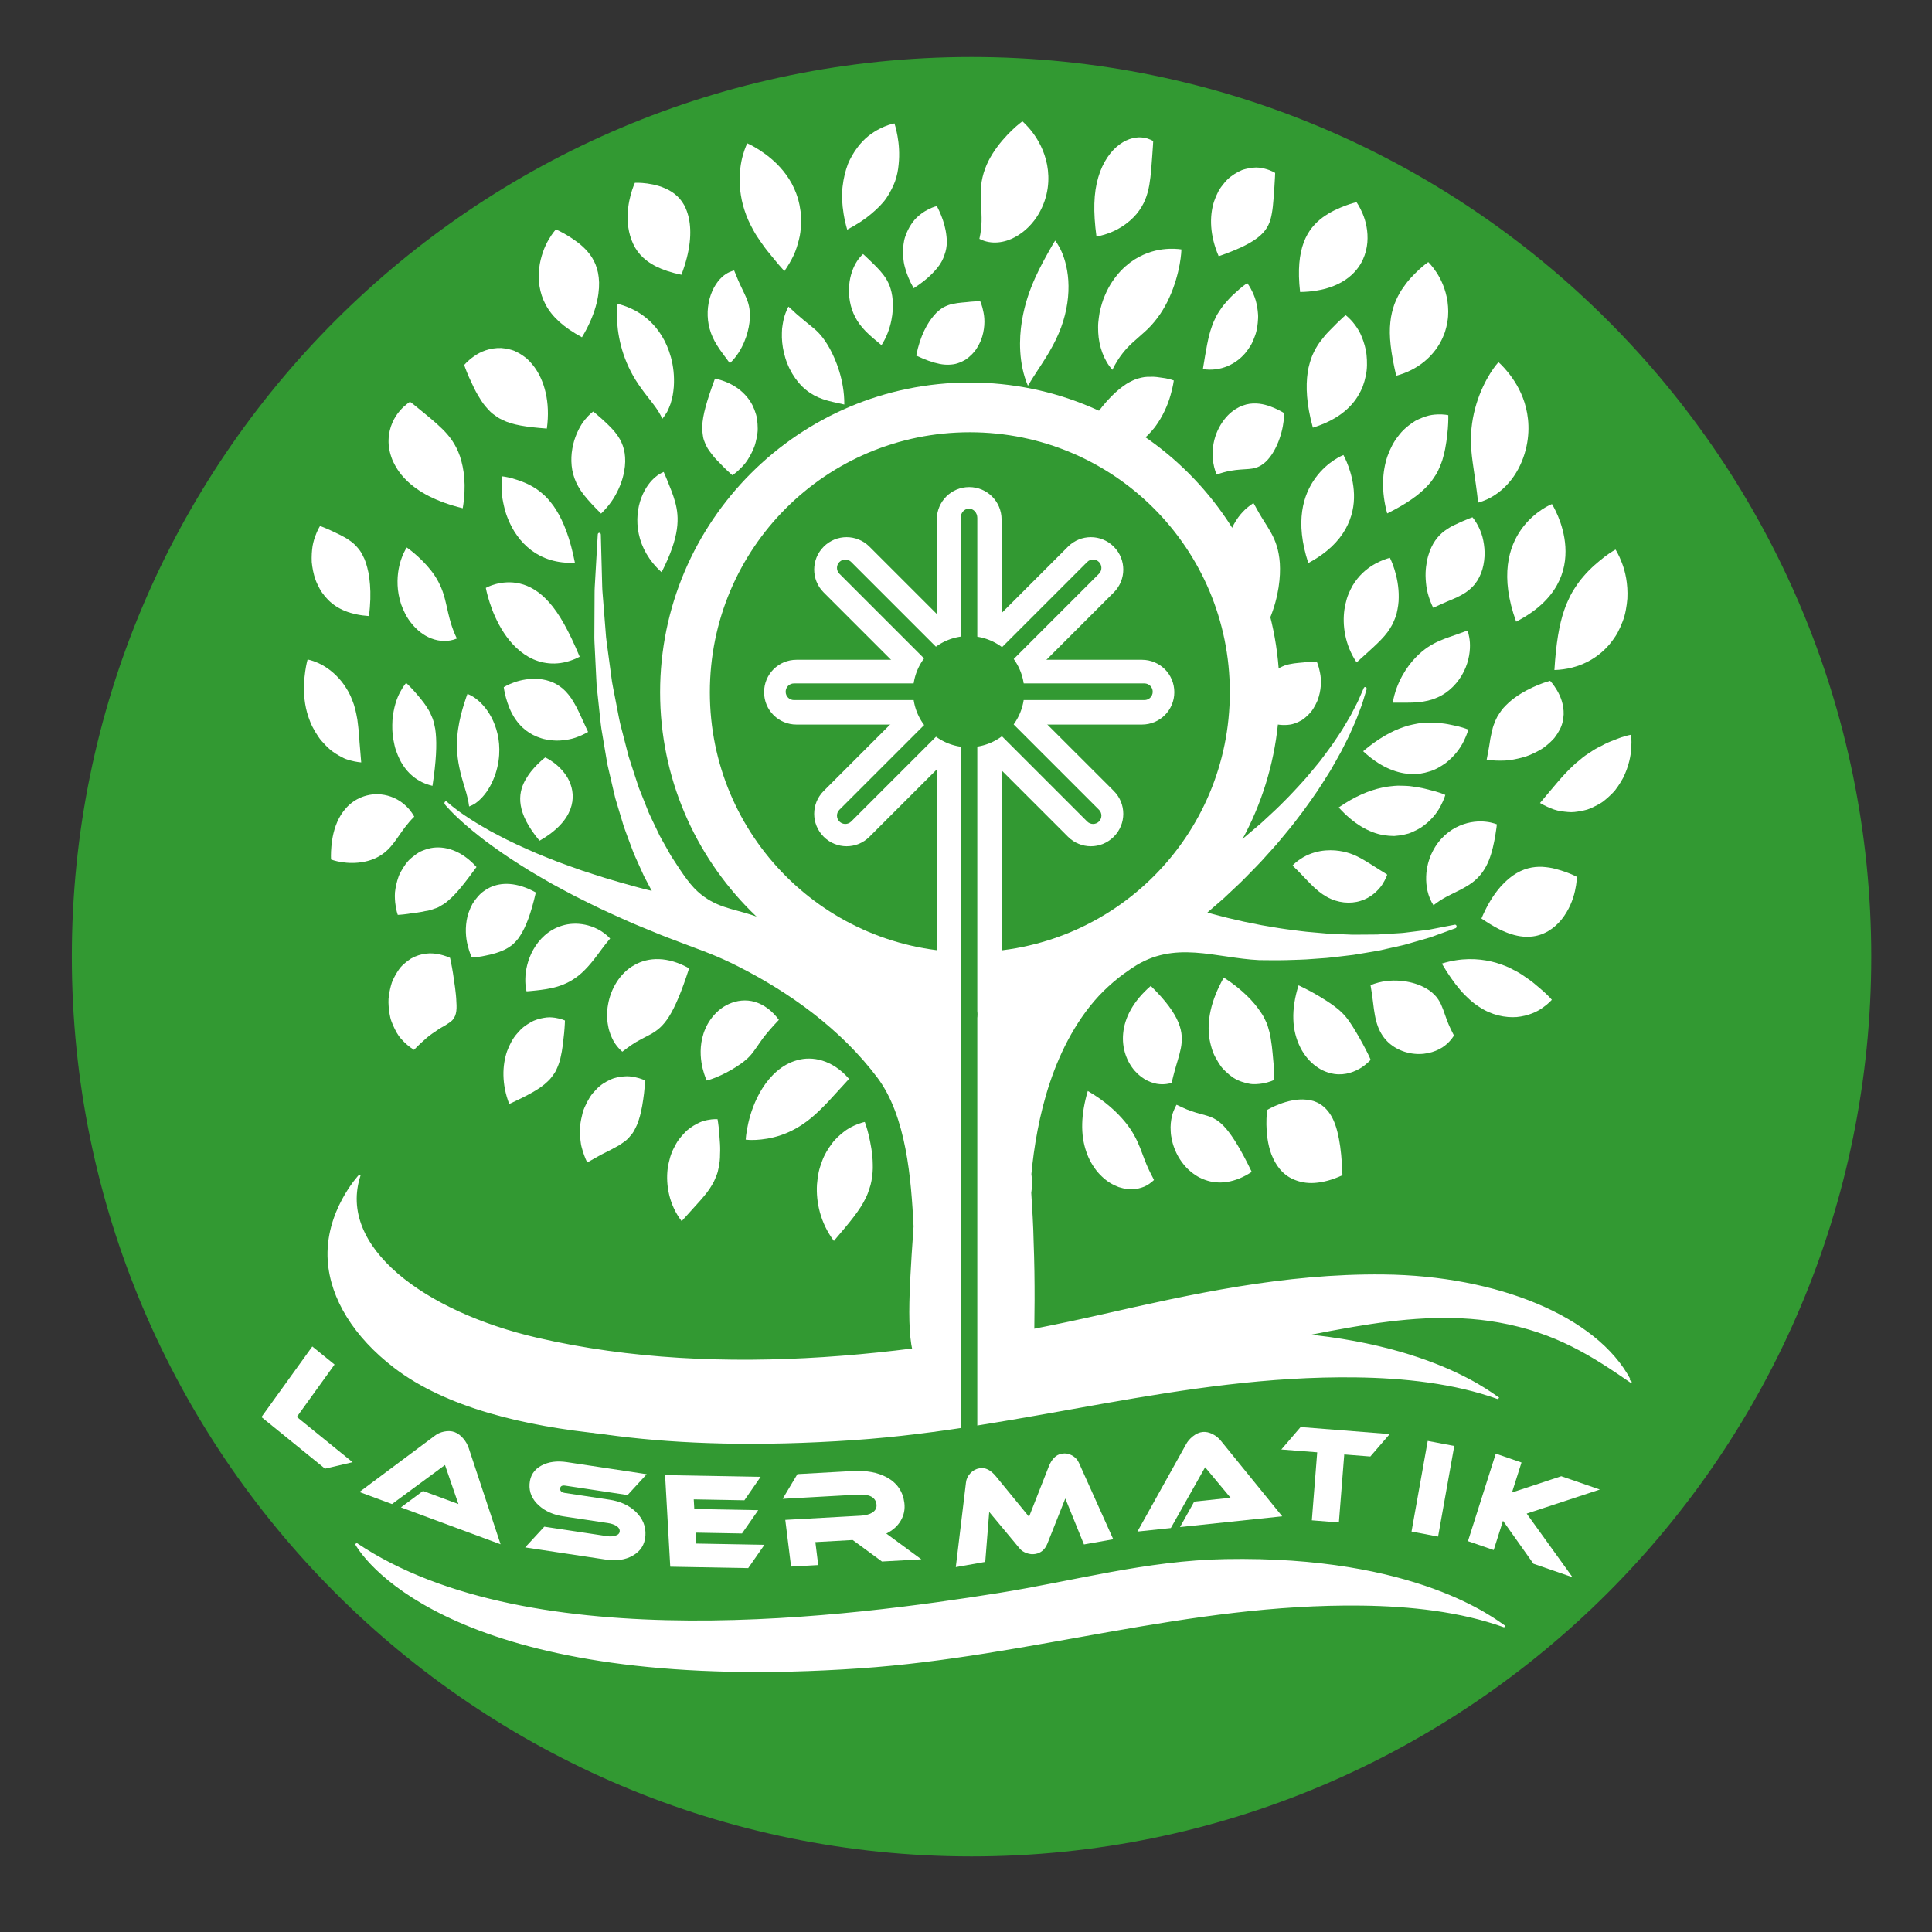 <?xml version="1.0" encoding="UTF-8" standalone="no"?>
<svg
   xmlns:dc="http://purl.org/dc/elements/1.1/"
   xmlns:cc="http://creativecommons.org/ns#"
   xmlns:rdf="http://www.w3.org/1999/02/22-rdf-syntax-ns#"
   xmlns:svg="http://www.w3.org/2000/svg"
   xmlns="http://www.w3.org/2000/svg"
   xmlns:sodipodi="http://sodipodi.sourceforge.net/DTD/sodipodi-0.dtd"
   xmlns:inkscape="http://www.inkscape.org/namespaces/inkscape"
   version="1.1"
   id="svg2"
   xml:space="preserve"
   width="180"
   height="180"
   viewBox="0 0 180 180"
   sodipodi:docname="logo.svg"
   inkscape:version="1.0.1 (3bc2e813f5, 2020-09-07)"
   inkscape:export-filename="L:\Homepage\Laserreinigung\Logo + Markenname\LASERMATIK\Tree Logo\Tree_logo_4.png"
   inkscape:export-xdpi="96"
   inkscape:export-ydpi="96"><rect x="0" y="0" width="180" height="180" fill="#333333" stroke="none"/><defs
     id="defs6"><inkscape:perspective
       sodipodi:type="inkscape:persp3d"
       inkscape:vp_x="0 : -197.33334 : 1"
       inkscape:vp_y="0 : 1000 : 0"
       inkscape:vp_z="1066.6667 : -197.33334 : 1"
       inkscape:persp3d-origin="533.33334 : -323.11113 : 1"
       id="perspective2132" /><clipPath
       clipPathUnits="userSpaceOnUse"
       id="clipPath18"><path
         d="M 0,566 H 800 V 0 H 0 Z"
         id="path16" /></clipPath></defs><sodipodi:namedview
     pagecolor="#ffffff"
     bordercolor="#666666"
     borderopacity="1"
     objecttolerance="10"
     gridtolerance="10"
     guidetolerance="10"
     inkscape:pageopacity="0"
     inkscape:pageshadow="2"
     inkscape:window-width="1920"
     inkscape:window-height="1001"
     id="namedview4"
     showgrid="false"
     inkscape:zoom="1.4142136"
     inkscape:cx="88.017298"
     inkscape:cy="250.78334"
     inkscape:window-x="1911"
     inkscape:window-y="-9"
     inkscape:window-maximized="1"
     inkscape:current-layer="g12-3"
     inkscape:pagecheckerboard="true"
     inkscape:document-rotation="0" /><g
     id="g10"
     inkscape:groupmode="layer"
     inkscape:label="lasermatik_tree"
     transform="matrix(1.333,0,0,-1.333,0,754.667)"><g
       id="g1061"
       transform="matrix(0.232,0,0,-0.232,-22.021,434.885)"
       style="opacity:1"><path
         style="color:#000000;font-style:normal;font-variant:normal;font-weight:normal;font-stretch:normal;font-size:medium;line-height:normal;font-family:sans-serif;font-variant-ligatures:normal;font-variant-position:normal;font-variant-caps:normal;font-variant-numeric:normal;font-variant-alternates:normal;font-variant-east-asian:normal;font-feature-settings:normal;font-variation-settings:normal;text-indent:0;text-align:start;text-decoration:none;text-decoration-line:none;text-decoration-style:solid;text-decoration-color:#000000;letter-spacing:normal;word-spacing:normal;text-transform:none;writing-mode:lr-tb;direction:ltr;text-orientation:mixed;dominant-baseline:auto;baseline-shift:baseline;text-anchor:start;white-space:normal;shape-padding:0;shape-margin:0;inline-size:0;clip-rule:nonzero;display:inline;overflow:visible;visibility:visible;isolation:auto;mix-blend-mode:normal;color-interpolation:sRGB;color-interpolation-filters:linearRGB;solid-color:#000000;solid-opacity:1;vector-effect:none;fill:#000000;fill-opacity:0;fill-rule:nonzero;stroke:none;stroke-width:4.649;stroke-linecap:round;stroke-linejoin:round;stroke-miterlimit:4;stroke-dasharray:none;stroke-dashoffset:0;stroke-opacity:1;paint-order:stroke fill markers;color-rendering:auto;image-rendering:auto;shape-rendering:auto;text-rendering:auto;enable-background:accumulate;stop-color:#000000;stop-opacity:1"
         d="m 387.609,-550.916 c -150.953,0 -273.373,122.42 -273.373,273.373 -10e-6,150.953 122.42,273.373 273.373,273.373 150.953,0 273.375,-122.42 273.375,-273.373 0,-150.953 -122.422,-273.373 -273.375,-273.373 z m 0,4.648 c 148.44,0 268.725,120.285 268.725,268.725 10e-6,148.44 -120.285,268.725 -268.725,268.725 -148.44,0 -268.725,-120.285 -268.725,-268.725 0,-148.44 120.285,-268.725 268.725,-268.725 z"
         id="path1063" /><path
         style="color:#000000;font-style:normal;font-variant:normal;font-weight:normal;font-stretch:normal;font-size:medium;line-height:normal;font-family:sans-serif;font-variant-ligatures:normal;font-variant-position:normal;font-variant-caps:normal;font-variant-numeric:normal;font-variant-alternates:normal;font-variant-east-asian:normal;font-feature-settings:normal;font-variation-settings:normal;text-indent:0;text-align:start;text-decoration:none;text-decoration-line:none;text-decoration-style:solid;text-decoration-color:#000000;letter-spacing:normal;word-spacing:normal;text-transform:none;writing-mode:lr-tb;direction:ltr;text-orientation:mixed;dominant-baseline:auto;baseline-shift:baseline;text-anchor:start;white-space:normal;shape-padding:0;shape-margin:0;inline-size:0;clip-rule:nonzero;display:inline;overflow:visible;visibility:visible;isolation:auto;mix-blend-mode:normal;color-interpolation:sRGB;color-interpolation-filters:linearRGB;solid-color:#000000;solid-opacity:1;vector-effect:none;fill:#329932;fill-opacity:1;fill-rule:nonzero;stroke:none;stroke-width:4.649;stroke-linecap:round;stroke-linejoin:round;stroke-miterlimit:4;stroke-dasharray:none;stroke-dashoffset:0;stroke-opacity:1;paint-order:stroke fill markers;color-rendering:auto;image-rendering:auto;shape-rendering:auto;text-rendering:auto;enable-background:accumulate;stop-color:#000000;stop-opacity:1"
         d="m 658.659,-277.543 c 0,149.696 -121.353,271.049 -271.049,271.049 -149.696,0 -271.049,-121.353 -271.049,-271.049 0,-149.696 121.353,-271.049 271.049,-271.049 149.696,0 271.049,121.353 271.049,271.049 z"
         id="path1065" /></g><g
       id="g12"
       transform="matrix(0.205,0,0,0.205,-14.364,449.511)"><g
         id="g14"
         clip-path="url(#clipPath18)"><g
           id="g20"
           transform="translate(566.084,253.665)"><path
             d="m 0,0 -0.032,-0.007 c 0,0 -1.506,-0.291 -4.144,-0.8 -1.31,-0.254 -2.906,-0.562 -4.735,-0.915 -1.842,-0.228 -3.918,-0.486 -6.186,-0.767 -1.135,-0.118 -2.3,-0.333 -3.53,-0.386 -1.225,-0.075 -2.491,-0.152 -3.792,-0.234 -1.296,-0.079 -2.63,-0.161 -3.99,-0.245 -1.366,-0.012 -2.761,-0.021 -4.179,-0.034 -1.415,-0.008 -2.854,-0.017 -4.308,-0.026 -1.457,0.06 -2.93,0.12 -4.417,0.184 -1.481,0.075 -2.974,0.106 -4.473,0.216 -1.495,0.132 -3,0.265 -4.5,0.399 -3.004,0.208 -5.996,0.676 -8.936,1.035 -2.937,0.389 -5.817,0.932 -8.597,1.387 -2.776,0.582 -5.46,1.037 -7.982,1.657 -1.262,0.29 -2.488,0.575 -3.675,0.85 -1.179,0.306 -2.32,0.6 -3.414,0.883 -1.228,0.305 -2.382,0.632 -3.476,0.948 1.867,1.596 3.717,3.201 5.529,4.799 1.293,1.216 2.58,2.425 3.855,3.623 1.275,1.197 2.545,2.371 3.744,3.635 2.421,2.489 4.839,4.857 7.051,7.402 1.124,1.243 2.23,2.474 3.327,3.689 1.055,1.268 2.095,2.52 3.123,3.755 4.119,4.915 7.711,9.905 10.915,14.581 1.573,2.37 3.009,4.709 4.393,6.902 1.29,2.289 2.555,4.409 3.656,6.477 1.049,2.111 2.09,4.028 2.94,5.887 0.827,1.876 1.607,3.578 2.264,5.141 0.604,1.597 1.142,3.024 1.612,4.264 0.489,1.221 0.753,2.351 1.044,3.218 0.536,1.753 0.822,2.689 0.822,2.689 0.088,0.286 -0.014,0.614 -0.249,0.758 -0.257,0.158 -0.572,0.039 -0.706,-0.264 l -0.019,-0.045 c 0,0 -0.38,-0.867 -1.093,-2.493 -0.378,-0.8 -0.744,-1.834 -1.355,-2.953 -0.585,-1.127 -1.256,-2.42 -2.009,-3.87 -0.804,-1.412 -1.743,-2.94 -2.731,-4.612 -1.014,-1.656 -2.229,-3.356 -3.454,-5.211 -1.274,-1.821 -2.721,-3.673 -4.189,-5.663 -1.565,-1.9 -3.183,-3.916 -4.936,-5.943 -3.564,-3.995 -7.501,-8.206 -11.939,-12.268 -1.102,-1.021 -2.219,-2.053 -3.353,-3.1 -1.166,-0.99 -2.35,-1.994 -3.545,-3.008 -2.351,-2.075 -4.904,-3.967 -7.438,-5.955 -1.256,-1.015 -2.585,-1.936 -3.913,-2.877 -1.323,-0.941 -2.657,-1.889 -4,-2.841 -2.735,-1.806 -5.508,-3.615 -8.324,-5.373 -1.427,-0.837 -2.86,-1.676 -4.3,-2.52 -1.436,-0.84 -2.87,-1.713 -4.325,-2.442 -1.445,-0.76 -2.893,-1.523 -4.342,-2.286 l -2.18,-1.141 -2.32,-1.101 -4.641,-2.2 -1.157,-0.551 -0.289,-0.138 -0.074,-0.034 c 0.266,0.148 0.028,0.02 0.067,0.04 l -0.162,-0.079 -0.641,-0.32 -2.568,-1.295 c -3.414,-1.765 -6.688,-3.908 -9.846,-6.238 -6.293,-4.715 -11.818,-10.595 -16.507,-16.867 -8.844,-8.079 -27.113,-17.51 -32.107,-12.788 -6.331,6.362 -13.552,12.733 -21.594,18.531 -5.889,4.249 -12.202,8.174 -18.802,11.601 -6.595,3.437 -13.49,6.339 -20.492,8.626 -6.847,2.25 -12.506,2.599 -18.515,7.993 -3.398,3.052 -6.537,8.275 -9.161,12.278 -0.813,1.441 -1.653,2.93 -2.517,4.463 -0.428,0.773 -0.889,1.536 -1.304,2.348 -0.395,0.83 -0.797,1.67 -1.2,2.521 -0.803,1.706 -1.664,3.428 -2.477,5.225 -0.737,1.852 -1.486,3.734 -2.246,5.638 -0.381,0.955 -0.767,1.916 -1.15,2.883 -0.349,0.987 -0.659,2.001 -0.992,3.007 -0.66,2.024 -1.324,4.064 -1.991,6.111 l -0.498,1.543 -0.407,1.584 -0.817,3.177 c -0.547,2.122 -1.095,4.246 -1.641,6.362 -0.5,2.133 -0.857,4.303 -1.291,6.437 -0.416,2.143 -0.829,4.269 -1.237,6.37 -0.229,1.047 -0.368,2.107 -0.503,3.16 -0.141,1.052 -0.283,2.097 -0.423,3.134 -0.278,2.079 -0.553,4.12 -0.823,6.12 -0.257,2.004 -0.583,3.958 -0.686,5.887 -0.305,3.855 -0.593,7.499 -0.858,10.863 -0.115,1.686 -0.305,3.302 -0.339,4.844 -0.041,1.542 -0.08,3.005 -0.116,4.381 -0.074,2.755 -0.138,5.157 -0.191,7.136 -0.106,3.964 -0.164,6.229 -0.164,6.229 l -0.003,0.04 c -0.008,0.313 -0.217,0.572 -0.487,0.593 -0.287,0.025 -0.536,-0.232 -0.556,-0.573 0,0 -0.131,-2.268 -0.361,-6.238 -0.113,-1.989 -0.254,-4.405 -0.412,-7.176 -0.079,-1.388 -0.165,-2.864 -0.253,-4.42 -0.096,-1.559 -0.043,-3.199 -0.072,-4.91 -0.018,-3.431 -0.039,-7.151 -0.059,-11.082 -0.059,-1.972 0.102,-3.988 0.192,-6.054 0.102,-2.068 0.206,-4.182 0.312,-6.333 0.053,-1.076 0.107,-2.163 0.162,-3.255 0.048,-1.096 0.102,-2.199 0.242,-3.298 0.237,-2.209 0.477,-4.443 0.719,-6.696 0.258,-2.253 0.444,-4.543 0.775,-6.814 0.381,-2.267 0.762,-4.543 1.144,-6.819 l 0.577,-3.422 0.289,-1.711 0.383,-1.683 c 0.521,-2.244 1.04,-4.481 1.556,-6.699 0.264,-1.109 0.504,-2.224 0.786,-3.319 0.324,-1.082 0.645,-2.157 0.966,-3.225 0.644,-2.143 1.281,-4.26 1.907,-6.343 0.713,-2.049 1.484,-4.037 2.206,-6.005 0.367,-0.98 0.728,-1.951 1.087,-2.911 0.383,-0.95 0.817,-1.856 1.216,-2.768 0.819,-1.819 1.617,-3.588 2.388,-5.297 0.876,-1.657 1.722,-3.255 2.535,-4.792 0.042,-0.084 0.091,-0.159 0.135,-0.241 -1.965,0.47 -3.917,0.941 -5.84,1.499 -3.092,0.885 -6.16,1.688 -9.129,2.598 -2.954,0.948 -5.867,1.833 -8.68,2.777 -2.789,1.004 -5.527,1.939 -8.147,2.926 -2.599,1.046 -5.141,1.995 -7.54,3.024 -4.794,2.061 -9.159,4.084 -12.943,6.095 -0.949,0.501 -1.866,0.988 -2.751,1.457 -0.872,0.501 -1.712,0.985 -2.518,1.448 -1.629,0.913 -3.072,1.847 -4.387,2.679 -1.323,0.824 -2.447,1.656 -3.457,2.334 -0.971,0.737 -1.826,1.332 -2.474,1.873 -0.662,0.526 -1.158,0.941 -1.483,1.233 -0.335,0.286 -0.482,0.435 -0.482,0.435 -0.2,0.2 -0.503,0.196 -0.699,-0.021 -0.21,-0.235 -0.22,-0.627 -0.023,-0.876 0,0 0.617,-0.783 1.847,-2.051 0.604,-0.66 1.394,-1.39 2.301,-2.298 0.941,-0.841 1.997,-1.871 3.238,-2.912 1.237,-1.051 2.603,-2.232 4.144,-3.41 0.766,-0.599 1.565,-1.223 2.393,-1.869 0.844,-0.617 1.717,-1.254 2.621,-1.912 3.617,-2.643 7.81,-5.384 12.453,-8.243 2.325,-1.425 4.785,-2.791 7.32,-4.272 2.554,-1.418 5.222,-2.8 7.957,-4.27 2.754,-1.406 5.606,-2.766 8.518,-4.207 2.921,-1.4 5.938,-2.701 8.998,-4.097 3.051,-1.407 6.248,-2.617 9.445,-3.966 3.227,-1.374 6.419,-2.54 9.65,-3.764 1.616,-0.609 3.238,-1.222 4.864,-1.836 l 2.455,-0.924 c 0.777,-0.292 1.553,-0.584 2.323,-0.909 3.09,-1.237 6.143,-2.623 9.138,-4.134 18.085,-9.093 35.497,-21.734 47.77,-38.05 9.946,-13.222 11.55,-34.673 12.372,-50.755 -3.866,-54.943 -3.052,-60.729 40.989,-44.382 0.272,12.42 0.465,25.508 -0.057,39.15 -0.099,5.463 -0.464,11.047 -0.809,16.668 0.338,2.096 0.361,4.26 0.044,6.401 0.418,4.465 1.069,9.51 2.113,14.962 1.972,10.308 5.404,22.046 11.444,32.707 3.016,5.31 6.648,10.382 11.008,14.701 2.197,2.133 4.508,4.183 7.004,5.965 l 1.888,1.325 0.473,0.336 0.118,0.083 c 0.085,0.05 -0.107,-0.052 0.205,0.122 l 0.067,0.045 c 0,0 0.211,0.141 0.262,0.175 14.226,9.49 28.101,3.236 43.103,2.529 2.932,-0.012 5.955,-0.088 9.026,-0.004 3.073,0.112 6.184,0.132 9.297,0.41 1.552,0.112 3.105,0.223 4.652,0.333 1.544,0.134 3.082,0.347 4.606,0.515 1.519,0.18 3.03,0.359 4.521,0.538 1.485,0.246 2.951,0.49 4.394,0.731 1.438,0.245 2.851,0.484 4.236,0.718 1.375,0.307 2.721,0.608 4.03,0.902 1.307,0.292 2.576,0.577 3.806,0.851 1.23,0.253 2.398,0.661 3.528,0.965 2.249,0.648 4.309,1.246 6.137,1.772 1.797,0.65 3.363,1.219 4.655,1.685 2.572,0.931 4.04,1.463 4.04,1.463 0.248,0.088 0.407,0.383 0.364,0.69 C 0.554,-0.174 0.286,0.055 0,0"
             style="fill:#ffffff;fill-opacity:1;fill-rule:nonzero;stroke:none"
             id="path22"
             sodipodi:nodetypes="cccccccccccccccccccccccccccccccccccccccccccccccccccccccccccccccccccccccccccccccccccccccccccccccccccccccscccccccccccccccccccccccccccccccccccccccccccccccccccccccccccccccccccccccccccccccccc" /></g><g
           id="g24"
           transform="translate(332.697,285.291)" /><g
           id="g28"
           transform="translate(272.329,428.617)"><path
             d="m 0,0 c 0,0 1.366,-1.078 3.077,-2.633 0.853,-0.779 1.769,-1.64 2.762,-2.64 0.992,-1.019 1.832,-1.992 2.691,-3.273 0.828,-1.261 1.456,-2.572 1.908,-4.295 0.217,-0.849 0.35,-1.693 0.419,-2.69 0.07,-1.009 0.054,-2.073 -0.065,-3.191 -0.114,-1.087 -0.349,-2.397 -0.698,-3.666 -0.345,-1.28 -0.814,-2.617 -1.474,-4.049 -0.662,-1.417 -1.404,-2.815 -2.42,-4.251 -1.012,-1.428 -2.188,-2.813 -3.536,-4.103 -2.466,2.461 -4.294,4.404 -5.815,6.325 -0.724,0.932 -1.349,1.857 -1.903,2.816 -0.544,0.955 -0.958,1.839 -1.309,2.808 -0.71,1.961 -1.033,3.824 -1.091,5.857 -0.025,0.997 0.01,1.921 0.119,2.902 0.113,0.994 0.284,1.948 0.498,2.854 0.398,1.774 1.093,3.552 1.802,4.977 0.361,0.723 0.719,1.37 1.108,1.971 0.406,0.61 0.806,1.147 1.186,1.615 C -1.21,-0.795 0,0 0,0"
             style="fill:#ffffff;fill-opacity:1;fill-rule:nonzero;stroke:none"
             id="path30" /></g><g
           id="g32"
           transform="translate(297.921,388.719)" /><g
           id="g36"
           transform="translate(309.453,359.297)" /><g
           id="g40"
           transform="translate(241.283,406.524)"><path
             d="m 0,0 c 0,0 1.427,-0.132 3.43,-0.688 1.971,-0.596 4.651,-1.412 7.258,-3.002 1.356,-0.763 2.608,-1.795 3.962,-3.03 0.662,-0.628 1.285,-1.352 1.917,-2.15 0.657,-0.786 1.289,-1.669 1.892,-2.667 2.456,-3.949 4.741,-9.634 6.336,-17.928 -6.128,-0.273 -11.01,1.405 -14.812,4.219 -1.883,1.448 -3.509,3.079 -4.822,4.954 -1.346,1.785 -2.362,3.803 -3.157,5.729 -0.823,1.877 -1.292,3.893 -1.651,5.61 -0.372,1.716 -0.495,3.342 -0.529,4.687 C -0.254,-1.587 0,0 0,0"
             style="fill:#ffffff;fill-opacity:1;fill-rule:nonzero;stroke:none"
             id="path42" /></g><g
           id="g44"
           transform="translate(235.705,368.485)"><path
             d="m 0,0 c 0,0 1.315,0.773 3.427,1.327 2.108,0.548 5.013,0.91 8.186,0.153 3.184,-0.738 6.602,-2.601 9.971,-6.397 3.405,-3.799 6.686,-9.624 10.422,-18.554 -5.996,-3.091 -11.44,-2.755 -15.793,-0.875 -4.355,1.937 -7.672,5.404 -10.064,9.06 C 3.746,-11.631 2.216,-7.798 1.286,-4.888 0.352,-1.976 0,0 0,0"
             style="fill:#ffffff;fill-opacity:1;fill-rule:nonzero;stroke:none"
             id="path46" /></g><g
           id="g48"
           transform="translate(320.425,329.854)" /><g
           id="g52"
           transform="translate(405.242,456.841)" /><g
           id="g56"
           transform="translate(364.322,482.321)"><path
             d="m 0,0 c 0,0 1.062,-0.933 2.428,-2.279 1.402,-1.369 3.156,-3.001 4.64,-4.985 1.485,-2.02 2.708,-4.501 3.042,-8.487 0.15,-1.965 0.071,-4.312 -0.476,-6.96 -0.546,-2.631 -1.557,-5.585 -3.351,-8.367 -2.186,1.819 -3.992,3.291 -5.463,4.819 -1.466,1.51 -2.631,3.083 -3.504,4.775 -1.757,3.346 -2.363,7.277 -2.056,10.776 0.29,3.514 1.481,6.399 2.615,8.153 0.553,0.887 1.122,1.525 1.5,1.939 C -0.236,-0.201 0,0 0,0"
             style="fill:#ffffff;fill-opacity:1;fill-rule:nonzero;stroke:none"
             id="path58" /></g><g
           id="g60"
           transform="translate(411.097,426.457)" /><g
           id="g64"
           transform="translate(336.474,383.123)" /><g
           id="g68"
           transform="translate(411.097,391.212)" /><g
           id="g72"
           transform="translate(416.647,361.014)" /><g
           id="g76"
           transform="translate(467.304,429.679)"
           style="fill:#ffffff;fill-opacity:1" /><g
           id="g80"
           transform="translate(507.897,428.085)"><path
             d="m 0,0 c 0,-0.002 0.031,-1.846 -0.449,-4.449 -0.466,-2.584 -1.507,-5.898 -3.131,-8.649 -1.62,-2.78 -3.692,-4.871 -6.261,-5.586 -1.34,-0.384 -2.872,-0.415 -4.942,-0.557 -2.079,-0.146 -4.79,-0.456 -8.253,-1.731 -1.402,3.422 -1.667,7.181 -1.057,10.507 0.599,3.368 2.03,6.114 3.604,8.186 1.602,2.102 3.355,3.4 5.046,4.282 1.678,0.832 3.314,1.213 4.799,1.274 C -7.653,3.412 -5.091,2.483 -3.17,1.648 -1.262,0.807 0,-0.002 0,0"
             style="fill:#ffffff;fill-opacity:1;fill-rule:nonzero;stroke:none"
             id="path82" /></g><g
           id="g84"
           transform="translate(506.335,373.523)" /><g
           id="g88"
           transform="translate(485.876,353.547)" /><g
           id="g92"
           transform="translate(434.567,412.401)" /><g
           id="g96"
           transform="translate(467.894,322.125)" /><g
           id="g100"
           transform="translate(229.443,332.348)"><path
             d="m 0,0 c 0,0 0.322,-0.107 0.875,-0.379 0.552,-0.274 1.365,-0.723 2.242,-1.428 1.807,-1.396 4.017,-3.819 5.635,-7.374 1.599,-3.537 2.652,-8.214 1.835,-13.722 -0.393,-2.728 -1.3,-5.695 -2.862,-8.56 -0.414,-0.723 -0.854,-1.43 -1.325,-2.11 -0.514,-0.693 -1.068,-1.356 -1.641,-1.976 -0.597,-0.622 -1.289,-1.191 -1.955,-1.689 -0.707,-0.492 -1.502,-0.864 -2.235,-1.149 -0.127,0.904 -0.25,1.689 -0.403,2.424 -0.186,0.734 -0.366,1.446 -0.543,2.141 -0.397,1.341 -0.773,2.607 -1.135,3.815 -0.721,2.397 -1.22,4.557 -1.583,6.67 -0.674,4.173 -0.565,7.987 -0.082,11.361 0.489,3.369 1.315,6.284 1.974,8.43 0.357,1.078 0.644,1.958 0.846,2.572 C -0.142,-0.354 0,0 0,0"
             style="fill:#ffffff;fill-opacity:1;fill-rule:nonzero;stroke:none"
             id="path102" /></g><g
           id="g108"
           transform="translate(255.952,310.691)"><path
             d="m 0,0 c 0,0 1.362,-0.587 3.081,-1.894 0.857,-0.655 1.807,-1.493 2.715,-2.527 0.884,-1.02 1.838,-2.307 2.403,-3.637 2.504,-5.409 1.839,-13.536 -10.138,-20.341 -7.98,9.522 -7.457,15.819 -4.947,20.515 0.685,1.196 1.34,2.195 2.089,3.133 0.741,0.932 1.522,1.769 2.234,2.473 C -1.141,-0.868 0,-0.002 0,0"
             style="fill:#ffffff;fill-opacity:1;fill-rule:nonzero;stroke:none"
             id="path110" /></g><g
           id="g112"
           transform="translate(208.528,336.086)"><path
             d="M 0,0 C 0,0 1.122,-0.992 2.539,-2.554 3.901,-4.14 5.756,-6.146 7.15,-8.41 c 0.383,-0.56 0.732,-1.144 1.037,-1.766 0.152,-0.309 0.291,-0.628 0.418,-0.958 0.153,-0.325 0.303,-0.66 0.435,-1.007 0.263,-0.696 0.474,-1.444 0.619,-2.268 0.21,-0.817 0.363,-1.708 0.446,-2.699 0.395,-3.939 0.17,-9.588 -1.114,-17.969 -5.171,1.17 -8.805,4.44 -11.047,8.729 -0.542,1.094 -1.008,2.22 -1.403,3.35 -0.388,1.138 -0.632,2.372 -0.851,3.534 -0.47,2.313 -0.449,4.698 -0.341,6.788 0.35,4.25 1.495,7.533 2.641,9.599 C -0.905,-0.991 0,0 0,0"
             style="fill:#ffffff;fill-opacity:1;fill-rule:nonzero;stroke:none"
             id="path114" /></g><g
           id="g116"
           transform="translate(182.93,275.901)"><path
             d="m 0,0 c 0,0 -0.115,1.876 0.132,4.548 0.252,2.674 0.853,6.166 2.575,9.479 1.724,3.267 4.645,6.529 9.476,7.784 2.356,0.623 5.254,0.65 8.22,-0.392 2.947,-1.027 6.003,-3.257 7.978,-6.816 C 25.891,12.135 24.368,9.823 23.064,7.974 21.779,6.126 20.684,4.643 19.481,3.441 17.133,1.106 14.336,-0.173 11.439,-0.763 8.558,-1.362 5.667,-1.244 3.525,-0.898 1.378,-0.558 0,0 0,0"
             style="fill:#ffffff;fill-opacity:1;fill-rule:nonzero;stroke:none"
             id="path118" /></g><g
           id="g120"
           transform="translate(318.003,300.718)" /><g
           id="g124"
           transform="translate(334.438,341.457)" /><g
           id="g128"
           transform="translate(241.82,334.643)"><path
             d="m 0,0 c 0,0 1.359,0.873 3.591,1.658 2.247,0.802 5.312,1.416 8.505,1.126 1.57,-0.136 3.209,-0.539 4.705,-1.184 0.756,-0.329 1.507,-0.759 2.222,-1.259 0.706,-0.475 1.389,-1.049 2.051,-1.74 0.667,-0.719 1.286,-1.443 1.894,-2.332 0.61,-0.877 1.201,-1.95 1.789,-3.02 0.594,-1.092 1.183,-2.423 1.827,-3.813 0.665,-1.444 1.384,-3.002 2.167,-4.7 -1.436,-0.829 -2.915,-1.485 -4.399,-1.984 -1.488,-0.5 -2.858,-0.702 -4.248,-0.861 -1.401,-0.159 -2.676,-0.122 -3.875,0.01 -1.194,0.136 -2.408,0.341 -3.409,0.673 -4.181,1.287 -6.936,3.773 -8.727,6.342 C 3.167,-9.769 2.511,-8.472 1.969,-7.186 1.432,-5.893 1.05,-4.687 0.761,-3.64 0.183,-1.529 0,0 0,0"
             style="fill:#ffffff;fill-opacity:1;fill-rule:nonzero;stroke:none"
             id="path130" /></g><g
           id="g132"
           transform="translate(336.44,304.871)" /><g
           id="g136"
           transform="translate(350.443,261.875)" /><g
           id="g140"
           transform="translate(452.329,292.065)" /><g
           id="g144"
           transform="translate(436.956,268.121)" /><g
           id="g148"
           transform="translate(456.365,286.013)" /><g
           id="g152"
           transform="translate(471.548,305.595)" /><g
           id="g156"
           transform="translate(492.714,327.536)" /><g
           id="g160"
           transform="translate(514.493,349.895)" /><g
           id="g164"
           transform="translate(543.944,378.748)"><path
             d="M 0,0 C 0,0 0.808,-1.541 1.577,-4.019 2.353,-6.505 3.07,-9.91 3.009,-13.503 3.022,-15.27 2.728,-17.139 2.311,-18.889 2.085,-19.773 1.78,-20.652 1.382,-21.522 1.033,-22.379 0.6,-23.224 0.051,-24.068 c -2.1,-3.432 -5.689,-6.396 -11.398,-11.589 -4.068,6.019 -4.892,12.847 -4.154,18.03 0.2,1.285 0.478,2.51 0.813,3.665 0.345,1.141 0.784,2.134 1.243,3.103 0.92,1.952 2.049,3.441 3.214,4.743 2.335,2.54 4.901,4.015 6.862,4.91 C -1.399,-0.311 0,0 0,0"
             style="fill:#ffffff;fill-opacity:1;fill-rule:nonzero;stroke:none"
             id="path166" /></g><g
           id="g168"
           transform="translate(570.425,353.927)"><path
             d="m 0,0 c 0,0 0.133,-0.357 0.305,-1.031 0.164,-0.671 0.39,-1.686 0.482,-2.967 0.177,-2.509 -0.209,-6.292 -2.078,-9.991 -1.822,-3.683 -5.021,-7.083 -8.992,-8.803 -2.003,-0.901 -4.192,-1.411 -6.65,-1.629 -2.473,-0.232 -5.221,-0.126 -8.574,-0.149 0.604,3.554 1.853,6.654 3.247,9.186 1.412,2.552 2.959,4.527 4.448,6.109 3.021,3.151 5.736,4.68 8.189,5.77 2.443,1.061 4.759,1.771 6.574,2.433 0.916,0.334 1.664,0.605 2.186,0.794 C -0.312,-0.1 0,0 0,0"
             style="fill:#ffffff;fill-opacity:1;fill-rule:nonzero;stroke:none"
             id="path170" /></g><g
           id="g172"
           transform="translate(570.674,320.179)"><path
             d="m 0,0 c 0,0 -0.376,-1.573 -1.517,-3.865 -1.118,-2.345 -3.14,-5.189 -6.252,-7.577 -1.559,-1.089 -3.38,-2.241 -5.441,-2.824 -1.029,-0.321 -2.116,-0.596 -3.253,-0.766 -1.133,-0.115 -2.313,-0.15 -3.537,-0.087 -4.892,0.324 -10.349,2.598 -15.857,7.754 5.272,4.437 9.866,6.928 13.896,8.261 1.002,0.36 1.975,0.626 2.927,0.815 0.955,0.18 1.843,0.402 2.738,0.488 1.793,0.151 3.429,0.259 5.008,0.142 0.395,-0.027 0.784,-0.066 1.169,-0.114 C -9.744,2.198 -9.374,2.17 -9.017,2.141 -8.29,2.07 -7.589,1.964 -6.917,1.837 -5.557,1.546 -4.37,1.329 -3.351,1.075 -1.311,0.564 0,0 0,0"
             style="fill:#ffffff;fill-opacity:1;fill-rule:nonzero;stroke:none"
             id="path174" /></g><g
           id="g176"
           transform="translate(562.838,297.914)"><path
             d="m 0,0 c 0,0 -0.401,-1.556 -1.619,-3.821 -1.187,-2.338 -3.362,-5.1 -6.685,-7.321 -0.831,-0.504 -1.728,-0.982 -2.691,-1.412 -0.483,-0.211 -0.979,-0.427 -1.488,-0.602 -0.51,-0.146 -1.036,-0.277 -1.573,-0.391 -1.075,-0.228 -2.203,-0.392 -3.378,-0.468 -1.157,0.006 -2.357,0.096 -3.593,0.288 -4.937,0.843 -10.158,3.756 -15.317,9.448 5.624,3.885 10.49,5.815 14.595,6.711 1.02,0.252 2.007,0.412 2.963,0.497 0.955,0.091 1.841,0.225 2.727,0.225 1.781,-0.042 3.373,-0.029 4.924,-0.288 0.389,-0.067 0.77,-0.136 1.144,-0.201 0.364,-0.04 0.724,-0.091 1.08,-0.149 0.707,-0.117 1.395,-0.264 2.057,-0.43 1.339,-0.384 2.503,-0.614 3.517,-0.91 C -1.314,0.598 0,0 0,0"
             style="fill:#ffffff;fill-opacity:1;fill-rule:nonzero;stroke:none"
             id="path178" /></g><g
           id="g180"
           transform="translate(543.032,270.722)"><path
             d="m 0,0 c 0,0 -0.438,-1.455 -1.768,-3.497 -1.326,-1.892 -3.755,-4.367 -7.308,-5.44 -3.505,-1.122 -7.866,-0.723 -11.528,1.37 -1.875,1.042 -3.577,2.452 -5.369,4.239 -1.802,1.783 -3.71,3.98 -6.322,6.447 2.313,2.328 5.033,3.739 7.589,4.47 2.578,0.739 4.936,0.822 6.95,0.678 4.088,-0.363 6.692,-1.544 8.984,-2.81 2.251,-1.286 4.306,-2.622 5.988,-3.69 C -1.133,0.804 0,0 0,0"
             style="fill:#ffffff;fill-opacity:1;fill-rule:nonzero;stroke:none"
             id="path182" /></g><g
           id="g184"
           transform="translate(580.407,287.873)"><path
             d="m 0,0 c 0,0 -0.031,-0.427 -0.126,-1.143 -0.09,-0.725 -0.25,-1.693 -0.439,-2.887 -0.417,-2.324 -1.001,-5.352 -2.132,-8.179 -1.133,-2.861 -2.837,-5.495 -5.682,-7.638 -1.464,-1.079 -3.168,-2.045 -5.351,-3.105 -2.164,-1.107 -4.849,-2.213 -7.874,-4.631 -1.969,3.008 -2.597,6.631 -2.49,9.794 0.035,1.629 0.314,3.088 0.657,4.531 0.392,1.362 0.857,2.712 1.454,3.857 2.348,4.723 5.936,7.51 9.329,8.95 3.418,1.457 6.67,1.613 8.984,1.336 C -2.53,0.77 -1.589,0.521 -0.965,0.335 -0.336,0.146 0,0 0,0"
             style="fill:#ffffff;fill-opacity:1;fill-rule:nonzero;stroke:none"
             id="path186" /></g><g
           id="g188"
           transform="translate(599.158,228.066)"><path
             d="m 0,0 c 0,0 -0.987,-1.195 -2.996,-2.615 -2.013,-1.502 -5.086,-2.89 -9.001,-3.275 -3.839,-0.263 -8.512,0.586 -12.859,3.524 -1.122,0.711 -2.191,1.551 -3.256,2.513 -1.068,0.96 -2.147,2.049 -3.173,3.254 -2.081,2.448 -4.116,5.346 -6.216,8.94 6.559,2.047 12.283,1.749 16.803,0.715 1.129,-0.249 2.198,-0.566 3.218,-0.94 1.014,-0.351 1.955,-0.695 2.86,-1.124 1.81,-0.906 3.403,-1.701 4.862,-2.724 C -9.037,7.77 -8.347,7.29 -7.684,6.831 -7.026,6.362 -6.406,5.876 -5.822,5.388 -4.654,4.356 -3.615,3.567 -2.752,2.773 -1.023,1.213 0,0 0,0"
             style="fill:#ffffff;fill-opacity:1;fill-rule:nonzero;stroke:none"
             id="path190" /></g><g
           id="g192"
           transform="translate(565.785,215.883)"><path
             d="m 0,0 c 0,0 -0.226,-0.398 -0.71,-1.036 -0.484,-0.623 -1.259,-1.546 -2.376,-2.397 -2.182,-1.74 -6.089,-3.25 -10.395,-2.798 -4.275,0.401 -8.52,2.592 -10.904,6.267 -1.246,1.861 -2.05,4.085 -2.556,6.825 -0.55,2.753 -0.712,6.048 -1.501,10.295 3.579,1.493 7.159,1.739 10.128,1.509 3.01,-0.253 5.414,-0.972 7.326,-1.829 1.929,-0.898 3.278,-1.849 4.342,-2.955 1.025,-1.024 1.731,-2.192 2.26,-3.323 C -3.353,8.281 -2.677,5.673 -1.739,3.605 -1.3,2.534 -0.849,1.712 -0.526,1.046 -0.192,0.386 0,0 0,0"
             style="fill:#ffffff;fill-opacity:1;fill-rule:nonzero;stroke:none"
             id="path194" /></g><g
           id="g196"
           transform="translate(537.388,207.597)"><path
             d="m 0,0 c 0,0 -1.113,-1.291 -3.213,-2.682 -2.086,-1.284 -5.246,-2.709 -9.216,-2.137 -1.963,0.317 -4.138,1.057 -6.195,2.602 -2.064,1.49 -4.02,3.716 -5.393,6.504 -1.388,2.775 -2.262,6.053 -2.35,9.604 -0.107,3.556 0.475,7.388 1.78,11.497 3.142,-1.465 5.727,-2.906 7.848,-4.223 2.135,-1.301 3.802,-2.431 5.122,-3.489 2.625,-2.048 4.039,-4.019 5.629,-6.553 1.536,-2.481 3.09,-5.211 4.199,-7.398 C -0.646,1.602 0,0 0,0"
             style="fill:#ffffff;fill-opacity:1;fill-rule:nonzero;stroke:none"
             id="path198" /></g><g
           id="g200"
           transform="translate(504.533,200.769)"><path
             d="m 0,0 c 0,0 -1.548,-0.825 -4.116,-1.248 -0.642,-0.105 -1.35,-0.183 -2.113,-0.215 -0.771,-0.041 -1.583,-0.018 -2.401,0.16 -1.641,0.334 -3.543,0.872 -5.35,2.025 -0.883,0.603 -1.772,1.321 -2.645,2.158 -0.433,0.421 -0.877,0.861 -1.282,1.348 -0.379,0.502 -0.746,1.036 -1.102,1.597 -0.699,1.124 -1.408,2.365 -1.93,3.708 -0.471,1.349 -0.867,2.8 -1.153,4.333 -0.986,6.15 0.427,13.107 4.871,21.021 6.394,-4.155 10.225,-8.27 12.463,-11.633 0.592,-0.788 1.069,-1.584 1.445,-2.401 0.351,-0.867 0.763,-1.482 1.009,-2.282 0.464,-1.596 0.913,-3.012 1.115,-4.652 0.552,-3.117 0.743,-6.62 1.013,-9.264 C 0.024,1.969 0,0 0,0"
             style="fill:#ffffff;fill-opacity:1;fill-rule:nonzero;stroke:none"
             id="path202" /></g><g
           id="g204"
           transform="translate(469.507,199.736)"><path
             d="m 0,0 c 0,0 -0.393,-0.141 -1.094,-0.277 -0.692,-0.128 -1.748,-0.279 -2.971,-0.163 -2.451,0.178 -5.815,1.476 -8.476,4.541 -2.646,3.003 -4.493,7.648 -3.955,12.837 0.501,5.208 3.312,10.854 9.397,16.118 C 3.351,22.841 4.204,17.086 3.146,11.734 2.614,9.084 1.646,6.346 1.043,4.049 0.707,2.88 0.494,1.919 0.301,1.174 0.11,0.432 0,0 0,0"
             style="fill:#ffffff;fill-opacity:1;fill-rule:nonzero;stroke:none"
             id="path206" /></g><g
           id="g208"
           transform="translate(324.307,180.379)"><path
             d="m 0,0 c 0,0 0.115,2.209 0.864,5.556 0.753,3.328 2.19,7.788 4.846,11.979 2.644,4.143 6.54,8.105 11.796,9.539 2.598,0.745 5.533,0.811 8.6,-0.128 3.055,-0.934 6.264,-2.892 9.132,-6.232 C 32.655,17.89 30.329,15.35 28.189,13.011 26.115,10.827 24.214,8.958 22.368,7.435 18.695,4.4 15.201,2.6 11.949,1.504 8.716,0.408 5.75,0.041 3.572,-0.086 1.394,-0.206 0,0 0,0"
             style="fill:#ffffff;fill-opacity:1;fill-rule:nonzero;stroke:none"
             id="path210" /></g><g
           id="g212"
           transform="translate(311.017,200.537)"><path
             d="m 0,0 c 0,0 -0.751,1.55 -1.387,4.116 -0.598,2.559 -1.105,6.169 -0.142,10.325 0.256,1.037 0.56,2.103 1.05,3.175 0.445,1.076 1.051,2.151 1.786,3.198 1.476,2.071 3.544,4.082 6.239,5.277 2.654,1.208 5.823,1.626 8.866,0.722 3.047,-0.903 5.893,-3.005 8.199,-6.125 C 22.198,18.161 20.382,16.03 19.037,14.251 17.704,12.417 16.83,11.012 15.991,9.917 15.17,8.808 14.365,7.883 13.384,7.097 12.434,6.223 11.321,5.515 10.175,4.728 7.865,3.234 5.32,1.951 3.354,1.148 1.393,0.325 0,0 0,0"
             style="fill:#ffffff;fill-opacity:1;fill-rule:nonzero;stroke:none"
             id="path214" /></g><g
           id="g216"
           transform="translate(282.248,210.371)"><path
             d="m 0,0 c 0,0 -0.353,0.27 -0.912,0.847 -0.545,0.578 -1.361,1.492 -2.104,2.808 -0.692,1.299 -1.487,3.075 -1.836,5.185 -0.209,1.073 -0.347,2.243 -0.33,3.44 -0.008,1.218 0.064,2.533 0.315,3.801 0.875,5.205 3.995,10.71 8.922,13.426 4.886,2.818 11.461,2.997 18.707,-1.091 C 20.202,20.392 18.01,15.328 15.944,12.003 13.852,8.683 11.853,7.168 9.675,5.956 7.521,4.792 5.094,3.659 3.222,2.353 2.255,1.733 1.527,1.117 0.931,0.688 0.338,0.252 0,0 0,0"
             style="fill:#ffffff;fill-opacity:1;fill-rule:nonzero;stroke:none"
             id="path218" /></g><g
           id="g220"
           transform="translate(249.586,230.948)"><path
             d="m 0,0 c 0,0 -0.107,0.4 -0.219,1.14 -0.105,0.724 -0.243,1.854 -0.192,3.165 0.041,2.692 0.741,6.36 2.704,9.881 1.95,3.484 5.171,6.8 9.819,8.195 2.293,0.719 4.971,0.91 7.833,0.335 2.831,-0.587 5.983,-1.977 8.562,-4.717 C 26.29,15.418 24.726,13.066 23.204,11.14 21.703,9.213 20.298,7.642 18.896,6.354 16.102,3.809 13.278,2.451 10.573,1.626 7.881,0.813 5.293,0.529 3.337,0.296 2.337,0.199 1.514,0.117 0.939,0.062 0.338,0.022 0,0 0,0"
             style="fill:#ffffff;fill-opacity:1;fill-rule:nonzero;stroke:none"
             id="path222" /></g><g
           id="g224"
           transform="translate(230.937,242.474)"><path
             d="m 0,0 c 0,0 -0.782,1.553 -1.405,4.12 -0.668,2.579 -0.993,6.151 -0.059,9.977 0.259,0.931 0.591,1.877 1.006,2.817 0.209,0.468 0.434,0.939 0.686,1.396 0.269,0.438 0.561,0.868 0.874,1.291 0.628,0.839 1.337,1.662 2.146,2.394 0.832,0.676 1.75,1.288 2.754,1.808 4.051,1.992 9.432,1.896 15.817,-1.623 C 20.169,14.904 18.382,10.369 16.519,7.504 16.076,6.763 15.603,6.142 15.098,5.612 14.583,5.09 14.14,4.565 13.604,4.172 12.523,3.402 11.478,2.724 10.283,2.274 7.987,1.287 5.406,0.793 3.445,0.401 1.458,0.048 0,0 0,0"
             style="fill:#ffffff;fill-opacity:1;fill-rule:nonzero;stroke:none"
             id="path226" /></g><g
           id="g228"
           transform="translate(205.697,257.005)"><path
             d="m 0,0 c 0,0 -0.614,1.549 -0.89,4.231 -0.119,1.326 -0.234,3.033 0.098,4.727 0.143,0.87 0.345,1.788 0.621,2.739 0.274,0.952 0.604,1.961 1.11,2.839 0.982,1.782 2.229,3.798 4.011,5.148 0.875,0.708 1.821,1.431 2.864,1.953 1.058,0.467 2.188,0.852 3.376,1.123 4.768,0.922 10.555,-0.763 15.642,-6.445 C 22.675,10.623 19.836,7.067 17.298,4.974 16.693,4.395 16.091,3.938 15.476,3.58 15.159,3.419 14.866,3.237 14.594,3.044 14.312,2.865 14.026,2.709 13.733,2.573 13.17,2.275 12.504,2.17 11.962,1.918 11.4,1.699 10.814,1.54 10.208,1.424 9.906,1.365 9.597,1.318 9.285,1.278 8.992,1.21 8.705,1.146 8.421,1.08 7.842,0.959 7.253,0.866 6.659,0.792 5.439,0.69 4.379,0.479 3.408,0.34 1.461,0.067 0,0 0,0"
             style="fill:#ffffff;fill-opacity:1;fill-rule:nonzero;stroke:none"
             id="path230" /></g><g
           id="g232"
           transform="translate(336.195,418.418)" /><g
           id="g236"
           transform="translate(349.019,451.624)" /><g
           id="g240"
           transform="translate(389.478,498.655)"><path
             d="m 0,0 c 0,0 0.713,-1.263 1.478,-3.18 0.78,-1.931 1.552,-4.431 1.814,-7.123 0.159,-1.37 0.16,-2.777 -0.096,-4.188 -0.129,-0.705 -0.32,-1.413 -0.589,-2.121 -0.23,-0.73 -0.534,-1.461 -0.928,-2.193 -0.771,-1.473 -1.979,-2.918 -3.511,-4.445 -1.518,-1.532 -3.501,-3.093 -6.057,-4.748 -1.438,2.494 -2.409,4.922 -3.012,7.208 -0.621,2.291 -0.686,4.391 -0.597,6.331 0.058,0.968 0.181,1.889 0.356,2.762 0.183,0.869 0.484,1.676 0.787,2.438 0.624,1.522 1.405,2.838 2.249,3.95 0.809,1.122 1.858,1.989 2.779,2.702 0.943,0.706 1.852,1.232 2.639,1.619 C -1.108,-0.218 0,0 0,0"
             style="fill:#ffffff;fill-opacity:1;fill-rule:nonzero;stroke:none"
             id="path242" /></g><g
           id="g244"
           transform="translate(572.086,392.57)"><path
             d="m 0,0 c 0,0 1.111,-1.204 2.24,-3.579 0.56,-1.178 1.151,-2.726 1.455,-4.345 0.168,-0.826 0.298,-1.71 0.379,-2.643 0.08,-0.939 0.106,-1.923 0.042,-2.828 -0.101,-1.83 -0.488,-3.926 -1.158,-5.607 -0.34,-0.875 -0.766,-1.748 -1.277,-2.572 -0.478,-0.762 -1.049,-1.495 -1.733,-2.191 -0.706,-0.719 -1.414,-1.307 -2.266,-1.877 -0.845,-0.569 -1.885,-1.12 -2.898,-1.611 -1.035,-0.51 -2.322,-1.009 -3.646,-1.575 -1.294,-0.572 -2.795,-1.225 -4.516,-2.029 -0.79,1.587 -1.4,3.259 -1.849,4.948 -0.453,1.701 -0.598,3.219 -0.706,4.787 -0.098,1.59 -0.029,2.98 0.127,4.281 0.152,1.284 0.409,2.623 0.706,3.64 0.3,1.063 0.67,2.046 1.093,2.951 0.425,0.908 0.831,1.606 1.319,2.312 1.001,1.414 1.978,2.39 3.089,3.229 1.165,0.858 2.145,1.44 3.281,2.001 0.563,0.263 1.105,0.514 1.623,0.753 0.506,0.229 0.985,0.444 1.429,0.645 C -1.433,-0.509 0,-0.001 0,0"
             style="fill:#ffffff;fill-opacity:1;fill-rule:nonzero;stroke:none"
             id="path246" /></g><g
           id="g248"
           transform="translate(607.694,269.983)"><path
             d="m 0,0 c 0,0 -0.006,-1.98 -0.661,-4.858 -0.636,-2.922 -2.055,-6.561 -4.576,-9.7 -2.504,-3.069 -6.12,-5.562 -10.628,-5.847 -4.552,-0.35 -9.87,1.468 -16.679,6.189 3.191,7.581 7.064,12.069 10.642,14.601 3.605,2.532 7.023,3.156 10.14,3.018 1.599,-0.114 3.017,-0.31 4.415,-0.677 C -5.946,2.35 -4.706,1.956 -3.632,1.572 -1.471,0.788 0,0 0,0"
             style="fill:#ffffff;fill-opacity:1;fill-rule:nonzero;stroke:none"
             id="path250" /></g><g
           id="g252"
           transform="translate(318.952,414.494)" /><g
           id="g256"
           transform="translate(280.635,465.327)"><path
             d="m 0,0 c 0,0 1.425,-0.279 3.509,-1.125 2.082,-0.852 4.86,-2.264 7.604,-4.875 2.721,-2.617 5.502,-6.466 7.086,-12.271 0.778,-2.879 1.223,-6.306 0.962,-10.039 -0.089,-0.952 -0.19,-1.888 -0.361,-2.842 -0.203,-0.977 -0.447,-1.939 -0.728,-2.87 -0.341,-0.959 -0.742,-1.887 -1.167,-2.753 -0.497,-0.874 -1.069,-1.681 -1.642,-2.394 -1.549,3.273 -3.392,5.328 -4.942,7.369 -1.586,2.002 -2.925,3.873 -4.161,5.815 -2.38,3.839 -4.037,7.89 -5.017,11.741 -0.996,3.842 -1.348,7.42 -1.377,10.036 C -0.271,-1.597 0,0 0,0"
             style="fill:#ffffff;fill-opacity:1;fill-rule:nonzero;stroke:none"
             id="path258" /></g><g
           id="g260"
           transform="translate(320.371,476.709)"><path
             d="m 0,0 c 0,0 0.546,-1.33 1.345,-3.274 0.804,-1.908 1.934,-4.022 2.839,-6.132 0.893,-2.155 1.487,-4.539 1.033,-8.392 -0.244,-1.886 -0.756,-4.127 -1.786,-6.581 -1.026,-2.424 -2.578,-5.082 -4.898,-7.236 -1.741,2.386 -3.219,4.244 -4.363,6.098 -1.143,1.827 -1.993,3.682 -2.517,5.607 -0.539,1.896 -0.745,3.97 -0.679,5.94 0.098,2.029 0.449,3.97 1.089,5.74 1.238,3.553 3.387,5.906 5.061,6.981 0.831,0.564 1.594,0.844 2.087,1.025 C -0.287,-0.051 0,0 0,0"
             style="fill:#ffffff;fill-opacity:1;fill-rule:nonzero;stroke:none"
             id="path262" /></g><g
           id="g264"
           transform="translate(324.845,520.069)"><path
             d="m 0,0 c 0,0 1.731,-0.731 4.106,-2.258 2.349,-1.531 5.451,-3.824 8.165,-7.167 1.366,-1.697 2.652,-3.596 3.687,-5.901 0.52,-1.141 0.984,-2.348 1.37,-3.635 0.359,-1.32 0.646,-2.713 0.836,-4.171 0.213,-1.439 0.241,-3.022 0.158,-4.649 -0.094,-1.633 -0.232,-3.286 -0.708,-5.068 -0.457,-1.764 -0.963,-3.535 -1.805,-5.349 -0.877,-1.82 -1.926,-3.623 -3.152,-5.369 -1.394,1.533 -2.626,2.965 -3.708,4.325 -1.074,1.359 -2.24,2.663 -3.136,3.925 -0.887,1.258 -1.785,2.491 -2.568,3.706 -0.796,1.218 -1.371,2.392 -2.027,3.589 -1.231,2.373 -2.047,4.691 -2.691,6.98 -0.584,2.257 -0.939,4.498 -1.065,6.581 -0.246,4.193 0.309,7.836 1.05,10.42 C -0.774,-1.468 0,0 0,0"
             style="fill:#ffffff;fill-opacity:1;fill-rule:nonzero;stroke:none"
             id="path266" /></g><g
           id="g268"
           transform="translate(375.026,526.855)"><path
             d="m 0,0 c 0,0 0.578,-1.695 1.039,-4.301 0.478,-2.618 0.783,-6.084 0.379,-9.781 -0.169,-1.872 -0.542,-3.788 -1.221,-5.683 -0.34,-0.949 -0.757,-1.891 -1.264,-2.825 -0.465,-0.952 -1.007,-1.902 -1.66,-2.833 -1.278,-1.879 -3.082,-3.652 -5.229,-5.454 -2.131,-1.811 -4.805,-3.572 -8.156,-5.342 -1.05,3.615 -1.584,7.046 -1.73,10.218 -0.097,1.602 -0.002,3.076 0.16,4.485 0.161,1.41 0.401,2.75 0.706,4.018 0.303,1.268 0.673,2.461 1.09,3.582 0.431,1.112 0.965,2.107 1.504,3.054 1.089,1.884 2.314,3.479 3.568,4.81 2.543,2.64 5.339,4.106 7.37,4.979 C -1.388,-0.212 0,0 0,0"
             style="fill:#ffffff;fill-opacity:1;fill-rule:nonzero;stroke:none"
             id="path270" /></g><g
           id="g272"
           transform="translate(208.743,382.27)"><path
             d="m 0,0 c 0,0 1.196,-0.8 2.801,-2.19 1.607,-1.395 3.662,-3.323 5.472,-5.645 1.843,-2.332 3.353,-5.043 4.393,-8.437 0.514,-1.75 0.92,-3.68 1.472,-6.059 0.565,-2.377 1.287,-5.288 2.96,-8.704 -2.849,-1.199 -5.991,-1.035 -8.692,0.017 -2.741,1.036 -4.968,2.929 -6.67,5.004 -1.739,2.084 -2.849,4.411 -3.648,6.65 -0.735,2.258 -1.119,4.451 -1.203,6.469 -0.181,4.047 0.621,7.33 1.465,9.53 0.397,1.098 0.845,1.945 1.144,2.508 C -0.198,-0.292 0,0 0,0"
             style="fill:#ffffff;fill-opacity:1;fill-rule:nonzero;stroke:none"
             id="path274" /></g><g
           id="g276"
           transform="translate(432.555,478.56)" /><g
           id="g280"
           transform="translate(418.64,527.565)"><path
             d="m 0,0 c 0,0 1.595,-1.307 3.48,-3.8 1.879,-2.493 4.033,-6.22 4.956,-11.04 0.893,-4.77 0.594,-10.811 -2.937,-16.804 -1.737,-2.94 -4.409,-5.87 -7.955,-7.807 -3.489,-1.929 -8.148,-2.743 -12.197,-0.612 1.043,4.519 0.733,7.96 0.606,10.754 -0.176,2.806 -0.237,5.034 -0.041,7.221 0.421,4.193 1.927,7.913 3.984,11.148 2.032,3.232 4.545,5.972 6.554,7.91 C -1.537,-1.092 0,0 0,0"
             style="fill:#ffffff;fill-opacity:1;fill-rule:nonzero;stroke:none"
             id="path282" /></g><g
           id="g284"
           transform="translate(472.864,483.885)"><path
             d="m 0,0 c 0,0 -0.037,-2.096 -0.614,-5.196 -0.569,-3.098 -1.677,-7.179 -3.461,-11.108 -1.763,-3.97 -4.212,-7.646 -7.279,-10.699 -1.611,-1.564 -3.334,-2.954 -5.429,-4.88 -2.069,-1.93 -4.54,-4.607 -6.757,-9.156 -2.908,3.241 -4.59,7.994 -4.824,12.685 -0.033,1.147 -0.09,2.371 0.024,3.479 0.109,1.111 0.255,2.223 0.441,3.321 0.457,2.065 1.03,4.147 1.808,5.859 1.491,3.603 3.468,6.292 5.468,8.444 2.02,2.095 4.105,3.626 6.103,4.679 3.999,2.14 7.629,2.675 10.249,2.786 C -1.65,0.319 0,0 0,0"
             style="fill:#ffffff;fill-opacity:1;fill-rule:nonzero;stroke:none"
             id="path286" /></g><g
           id="g288"
           transform="translate(495.318,472.396)"><path
             d="m 0,0 c 0,0 0.889,-1.099 1.847,-3.178 0.473,-1.04 1.007,-2.338 1.307,-3.83 0.165,-0.749 0.305,-1.555 0.407,-2.41 0.105,-0.86 0.173,-1.766 0.116,-2.691 -0.1,-1.853 -0.303,-3.922 -1.078,-5.928 -0.367,-1.009 -0.778,-2.046 -1.328,-3.041 -0.587,-0.972 -1.26,-1.933 -2.019,-2.852 -3.095,-3.592 -8.19,-6.318 -14.387,-5.382 1.087,6.6 1.764,10.947 2.976,14.29 0.264,0.866 0.573,1.646 0.928,2.362 0.376,0.697 0.652,1.451 1.047,2.085 0.36,0.662 0.83,1.224 1.203,1.835 0.392,0.599 0.816,1.157 1.262,1.68 0.935,1.022 1.744,2.036 2.657,2.873 0.916,0.838 1.737,1.603 2.469,2.232 C -1.117,-0.7 0,0 0,0"
             style="fill:#ffffff;fill-opacity:1;fill-rule:nonzero;stroke:none"
             id="path290" /></g><g
           id="g292"
           transform="translate(528.099,413.795)"><path
             d="m 0,0 c 0,0 3.381,-5.952 3.604,-13.355 0.115,-3.737 -0.586,-7.726 -2.893,-11.895 -2.313,-4.117 -6.267,-8.159 -12.686,-11.574 -4.639,14.171 -1.767,23.306 2.507,29.108 C -5.262,-1.981 0,0 0,0"
             style="fill:#ffffff;fill-opacity:1;fill-rule:nonzero;stroke:none"
             id="path294" /></g><g
           id="g296"
           transform="translate(528.836,461.482)"><path
             d="m 0,0 c 0,0 1.407,-0.952 3.111,-3.198 0.849,-1.12 1.81,-2.616 2.464,-4.337 0.349,-0.872 0.675,-1.822 0.957,-2.848 0.291,-1.037 0.525,-2.135 0.619,-3.219 0.213,-2.178 0.27,-4.731 -0.268,-7.076 -0.243,-1.201 -0.584,-2.423 -1.029,-3.644 -0.476,-1.168 -1.065,-2.319 -1.769,-3.456 -2.841,-4.54 -7.673,-8.21 -15.238,-10.586 -2.221,7.993 -2.446,14.137 -1.774,18.755 0.156,1.156 0.39,2.226 0.693,3.228 0.286,0.998 0.561,1.904 0.942,2.763 0.791,1.732 1.577,3.168 2.556,4.487 1.042,1.331 1.896,2.447 2.942,3.516 1.033,1.049 1.98,2.008 2.795,2.829 C -1.327,-1.13 0,0 0,0"
             style="fill:#ffffff;fill-opacity:1;fill-rule:nonzero;stroke:none"
             id="path298" /></g><g
           id="g300"
           transform="translate(563.852,427.37)"><path
             d="m 0,0 c 0,0 0.063,-1.903 -0.148,-4.563 -0.253,-2.621 -0.589,-6.133 -1.517,-9.44 -0.402,-1.74 -1.086,-3.288 -1.849,-4.98 -0.398,-0.827 -0.889,-1.6 -1.443,-2.387 -0.521,-0.823 -1.135,-1.622 -1.856,-2.391 -2.823,-3.164 -7.166,-6.34 -14.016,-9.729 -2.078,7.548 -1.704,14.219 0.096,19.529 0.956,2.629 2.146,4.947 3.641,6.8 1.393,1.924 3.077,3.333 4.673,4.453 0.399,0.281 0.794,0.542 1.189,0.783 0.413,0.217 0.821,0.415 1.222,0.597 0.804,0.363 1.579,0.659 2.32,0.896 1.457,0.51 2.855,0.641 4,0.69 C -1.391,0.353 0,0 0,0"
             style="fill:#ffffff;fill-opacity:1;fill-rule:nonzero;stroke:none"
             id="path302" /></g><g
           id="g304"
           transform="translate(504.825,509.976)"><path
             d="m 0,0 c 0,0 -0.064,-2.068 -0.255,-4.736 -0.243,-2.597 -0.327,-6.033 -0.839,-8.873 -0.996,-6.047 -3.636,-9.732 -18.163,-14.795 -3.061,7.115 -3.18,13.557 -1.611,18.584 0.422,1.249 0.925,2.412 1.482,3.486 0.551,1.072 1.304,2.007 2.008,2.87 1.381,1.749 3.154,2.962 4.81,3.836 0.414,0.219 0.825,0.415 1.231,0.589 0.425,0.159 0.865,0.277 1.285,0.387 0.847,0.216 1.656,0.352 2.418,0.429 C -6.139,1.975 -4.707,1.741 -3.56,1.446 -1.267,0.864 0,0 0,0"
             style="fill:#ffffff;fill-opacity:1;fill-rule:nonzero;stroke:none"
             id="path306" /></g><g
           id="g308"
           transform="translate(463.244,520.847)"><path
             d="m 0,0 c 0,0 -0.028,-0.53 -0.074,-1.439 -0.061,-0.875 -0.149,-2.112 -0.251,-3.585 -0.222,-2.918 -0.407,-6.523 -0.995,-9.923 -0.608,-3.438 -1.702,-6.729 -4.376,-9.941 -1.336,-1.576 -3.07,-3.14 -5.322,-4.519 -2.246,-1.365 -5.015,-2.571 -8.327,-3.14 -1.138,8.486 -0.962,14.852 0.607,20.147 1.511,5.235 4.32,9.108 7.316,11.269 3.001,2.197 6.025,2.623 8.112,2.285 1.038,-0.13 1.892,-0.479 2.447,-0.712 C -0.301,0.192 0,0 0,0"
             style="fill:#ffffff;fill-opacity:1;fill-rule:nonzero;stroke:none"
             id="path310" /></g><g
           id="g312"
           transform="translate(228.335,444.487)"><path
             d="M 0,0 C 0,0 1.146,1.429 3.327,2.953 5.519,4.541 8.756,5.905 12.606,5.786 13.547,5.72 14.526,5.57 15.524,5.314 16.021,5.187 16.529,5.04 17.031,4.853 17.516,4.64 18.004,4.397 18.492,4.127 19.47,3.585 20.446,2.926 21.396,2.138 c 0.914,-0.837 1.785,-1.834 2.611,-2.947 3.241,-4.489 5.437,-11.66 4.173,-20.867 -7.073,0.521 -11.672,1.25 -15.032,2.891 -0.854,0.376 -1.615,0.824 -2.304,1.341 -0.7,0.488 -1.367,0.958 -1.956,1.539 -1.159,1.205 -2.202,2.355 -3.077,3.753 -0.43,0.703 -0.847,1.387 -1.254,2.054 C 4.158,-9.422 3.789,-8.724 3.445,-8.022 2.768,-6.575 2.141,-5.303 1.624,-4.135 0.591,-1.792 0,0 0,0"
             style="fill:#ffffff;fill-opacity:1;fill-rule:nonzero;stroke:none"
             id="path314" /></g><g
           id="g316"
           transform="translate(286.532,506.613)"><path
             d="m 0,0 c 0,0 7.1,0.357 12.461,-3.033 1.344,-0.854 2.582,-1.953 3.59,-3.385 0.505,-0.718 0.949,-1.51 1.328,-2.419 0.415,-0.972 0.758,-2.043 1.012,-3.217 1.011,-4.692 0.595,-11.089 -2.526,-19.302 -6.988,1.433 -11.336,3.825 -14.032,6.833 -0.673,0.753 -1.242,1.541 -1.723,2.356 -0.476,0.812 -0.936,1.789 -1.275,2.703 -0.699,1.865 -1.08,3.777 -1.236,5.631 C -3.031,-6.387 0,-0.001 0,0"
             style="fill:#ffffff;fill-opacity:1;fill-rule:nonzero;stroke:none"
             id="path318" /></g><g
           id="g320"
           transform="translate(259.605,490.722)"><path
             d="m 0,0 c 0,0 1.667,-0.723 3.812,-2.007 2.108,-1.294 4.836,-3.061 6.965,-5.536 2.165,-2.501 3.802,-5.756 3.938,-10.547 0.098,-4.734 -1.283,-11.158 -5.84,-18.692 -6.353,3.433 -10.182,7.009 -12.364,11.094 -2.182,4.064 -2.677,8.485 -2.206,12.469 0.202,1.946 0.71,3.863 1.271,5.484 0.549,1.619 1.252,3.056 1.928,4.214 C -1.163,-1.215 0,0 0,0"
             style="fill:#ffffff;fill-opacity:1;fill-rule:nonzero;stroke:none"
             id="path322" /></g><g
           id="g324"
           transform="translate(209.859,431.946)"><path
             d="m 0,0 c 0,0 0.404,-0.282 1.056,-0.79 0.665,-0.507 1.527,-1.234 2.578,-2.095 2.119,-1.742 4.824,-3.895 7.283,-6.289 2.486,-2.431 4.637,-5.186 6.104,-9.39 1.374,-4.176 2.268,-9.941 0.957,-17.727 -8.877,2.165 -15.262,5.509 -19.457,9.793 -2.11,2.102 -3.579,4.466 -4.565,6.769 -0.919,2.358 -1.356,4.673 -1.259,6.843 0.128,4.349 2.046,7.779 3.871,9.859 0.886,1.053 1.822,1.802 2.427,2.298 C -0.38,-0.239 0,0 0,0"
             style="fill:#ffffff;fill-opacity:1;fill-rule:nonzero;stroke:none"
             id="path326" /></g><g
           id="g328"
           transform="translate(174.94,344.074)"><path
             d="m 0,0 c 0,0 1.431,-0.216 3.516,-1.148 2.11,-0.923 4.77,-2.638 7.18,-5.305 1.187,-1.282 2.314,-2.922 3.261,-4.612 0.475,-0.865 0.904,-1.808 1.282,-2.817 0.394,-0.945 0.735,-1.972 1.011,-3.094 0.26,-1.161 0.53,-2.253 0.723,-3.513 0.195,-1.25 0.298,-2.667 0.475,-4.058 0.073,-0.718 0.134,-1.479 0.184,-2.286 0.059,-0.798 0.068,-1.689 0.173,-2.507 0.168,-1.689 0.317,-3.594 0.482,-5.752 -1.571,0.149 -3.119,0.477 -4.615,0.951 -0.77,0.219 -1.45,0.538 -2.103,0.893 -0.662,0.347 -1.307,0.725 -1.934,1.126 -0.621,0.404 -1.248,0.822 -1.807,1.279 -0.533,0.464 -1.048,0.948 -1.539,1.445 -0.96,0.991 -1.948,2.042 -2.643,3.118 -0.73,1.072 -1.379,2.172 -1.951,3.273 -0.574,1.104 -0.965,2.169 -1.347,3.249 -0.766,2.174 -1.15,4.194 -1.377,6.133 -0.447,3.828 -0.102,7.195 0.227,9.616 C -0.452,-1.567 0,0 0,0"
             style="fill:#ffffff;fill-opacity:1;fill-rule:nonzero;stroke:none"
             id="path330" /></g><g
           id="g332"
           transform="translate(179.194,389.597)"><path
             d="m 0,0 c 0,0 1.536,-0.55 3.513,-1.452 1.914,-0.939 4.514,-1.998 6.655,-3.553 1.185,-0.778 2.074,-1.711 3.085,-2.924 0.476,-0.608 0.9,-1.288 1.27,-2.061 0.431,-0.78 0.81,-1.647 1.124,-2.628 0.297,-0.975 0.611,-2.079 0.853,-3.306 0.241,-1.227 0.391,-2.57 0.527,-4.08 0.236,-2.985 0.185,-6.584 -0.367,-10.701 -6.267,0.444 -10.69,2.316 -13.863,5.466 -0.787,0.802 -1.491,1.651 -2.113,2.526 -0.621,0.882 -1.141,1.906 -1.595,2.873 -0.931,1.899 -1.447,4.088 -1.743,6.066 -0.075,0.498 -0.133,0.986 -0.18,1.465 -0.026,0.502 -0.033,1.003 -0.029,1.485 0.005,0.967 0.059,1.88 0.15,2.735 0.137,1.675 0.576,3.212 1,4.424 C -0.862,-1.243 0,0 0,0"
             style="fill:#ffffff;fill-opacity:1;fill-rule:nonzero;stroke:none"
             id="path334" /></g><g
           id="g336"
           transform="translate(598.571,336.809)"><path
             d="m 0,0 c 0,0 1.158,-1.206 2.348,-3.239 1.206,-2.032 2.367,-4.906 2.264,-8.243 -0.124,-1.668 -0.389,-3.448 -1.389,-5.253 -0.467,-0.901 -1.043,-1.807 -1.738,-2.701 -0.774,-0.888 -1.688,-1.763 -2.719,-2.6 -0.53,-0.416 -1.044,-0.831 -1.674,-1.219 -0.64,-0.386 -1.313,-0.758 -2.016,-1.111 -1.439,-0.696 -2.859,-1.374 -4.706,-1.824 -1.799,-0.458 -3.616,-0.858 -5.657,-0.991 -2.089,-0.099 -4.233,-0.024 -6.351,0.261 0.286,1.535 0.554,2.964 0.806,4.31 0.248,1.254 0.351,2.538 0.595,3.577 0.254,1.024 0.427,2.076 0.688,3.005 0.254,0.943 0.633,1.706 0.946,2.566 0.343,0.824 0.758,1.568 1.239,2.25 0.468,0.696 0.939,1.407 1.501,2.025 1.135,1.22 2.361,2.387 3.724,3.363 2.688,1.986 5.721,3.451 8.069,4.426 C -1.716,-0.432 0,0 0,0"
             style="fill:#ffffff;fill-opacity:1;fill-rule:nonzero;stroke:none"
             id="path338" /></g><g
           id="g340"
           transform="translate(599.191,397.081)"><path
             d="M 0,0 C 0,0 16.276,-25.426 -12.205,-40.101 -23.431,-9.112 0,0 0,0"
             style="fill:#ffffff;fill-opacity:1;fill-rule:nonzero;stroke:none"
             id="path342" /></g><g
           id="g344"
           transform="translate(626.159,318.428)"><path
             d="m 0,0 c 0,0 0.249,-1.636 0.089,-4.33 -0.116,-2.727 -0.837,-6.402 -2.762,-10.328 -0.51,-0.947 -1.093,-1.91 -1.75,-2.873 -0.329,-0.481 -0.676,-0.962 -1.042,-1.439 -0.38,-0.463 -0.808,-0.889 -1.242,-1.326 -0.872,-0.868 -1.824,-1.711 -2.854,-2.507 -1.064,-0.743 -2.256,-1.366 -3.492,-1.95 -0.626,-0.277 -1.246,-0.578 -1.925,-0.777 -0.684,-0.186 -1.385,-0.35 -2.098,-0.485 -1.435,-0.245 -2.876,-0.509 -4.459,-0.328 -1.567,0.146 -3.126,0.305 -4.735,0.846 -1.614,0.577 -3.22,1.313 -4.771,2.223 4.648,5.489 7.814,9.487 10.949,12.392 0.76,0.772 1.527,1.44 2.302,2.021 0.749,0.64 1.477,1.276 2.231,1.793 1.542,0.977 2.94,2.046 4.424,2.763 0.746,0.351 1.438,0.745 2.121,1.097 0.687,0.345 1.366,0.648 2.026,0.917 1.342,0.503 2.502,1.012 3.534,1.358 C -1.399,-0.229 0,0 0,0"
             style="fill:#ffffff;fill-opacity:1;fill-rule:nonzero;stroke:none"
             id="path346" /></g><g
           id="g348"
           transform="translate(463.513,166.63)"><path
             d="m 0,0 c 0,0 -0.267,-0.292 -0.819,-0.737 -0.546,-0.422 -1.408,-1.085 -2.566,-1.563 -1.148,-0.452 -2.671,-0.907 -4.398,-0.859 -0.435,0.005 -0.9,0.01 -1.364,0.058 -0.451,0.068 -0.919,0.157 -1.401,0.267 -0.481,0.112 -0.978,0.246 -1.484,0.407 -0.479,0.186 -0.968,0.397 -1.465,0.633 -2.021,0.933 -3.93,2.449 -5.647,4.409 -1.647,1.974 -3.097,4.406 -3.998,7.194 -1.908,5.615 -1.832,12.43 0.569,20.531 6.099,-3.528 10.048,-7.322 12.72,-10.562 2.683,-3.269 4.047,-6.179 5.128,-8.853 C -3.679,8.26 -2.769,5.551 -1.758,3.508 -1.291,2.43 -0.814,1.657 -0.502,1.004 -0.181,0.364 0,0 0,0"
             style="fill:#ffffff;fill-opacity:1;fill-rule:nonzero;stroke:none"
             id="path350" /></g><g
           id="g352"
           transform="translate(314.715,187.335)"><path
             d="m 0,0 c 0,0 0.322,-1.797 0.542,-4.275 0.111,-1.24 0.184,-2.619 0.294,-4.165 0.041,-0.758 0.063,-1.527 0.051,-2.291 -0.005,-0.383 -0.018,-0.766 -0.041,-1.146 0,-0.4 -0.006,-0.803 -0.023,-1.201 -0.059,-1.606 -0.371,-3.104 -0.731,-4.708 -0.198,-0.788 -0.516,-1.541 -0.845,-2.324 -0.3,-0.798 -0.692,-1.588 -1.197,-2.383 -1.862,-3.282 -5.197,-6.519 -10.29,-12.258 -4.295,5.588 -5.428,12.349 -4.79,17.769 0.398,2.7 1.072,5.196 2.166,7.235 0.529,1.029 1.037,2.015 1.675,2.854 0.639,0.836 1.298,1.596 1.96,2.274 1.275,1.39 2.782,2.306 4.089,3.019 0.663,0.347 1.282,0.646 1.894,0.864 0.633,0.201 1.225,0.349 1.762,0.461 C -1.331,0.163 0,0 0,0"
             style="fill:#ffffff;fill-opacity:1;fill-rule:nonzero;stroke:none"
             id="path354" /></g><g
           id="g356"
           transform="translate(289.956,200.57)"><path
             d="m 0,0 c 0,0 -0.021,-1.888 -0.315,-4.442 -0.322,-2.517 -0.765,-5.84 -1.697,-8.743 -0.399,-1.523 -1.093,-2.816 -1.774,-4.133 -0.367,-0.636 -0.811,-1.218 -1.333,-1.76 -0.45,-0.588 -0.991,-1.123 -1.648,-1.619 -0.7,-0.471 -1.343,-0.997 -2.165,-1.485 -0.815,-0.495 -1.83,-0.944 -2.803,-1.519 -0.998,-0.564 -2.286,-1.104 -3.559,-1.814 -1.349,-0.758 -2.804,-1.578 -4.388,-2.469 -0.778,1.61 -1.386,3.303 -1.84,5.019 -0.252,0.869 -0.374,1.7 -0.458,2.527 -0.09,0.83 -0.145,1.658 -0.168,2.481 -0.016,0.816 -0.026,1.648 0.043,2.427 0.09,0.762 0.209,1.512 0.351,2.245 0.31,1.439 0.619,2.938 1.187,4.128 0.532,1.227 1.136,2.374 1.782,3.423 0.647,1.05 1.428,1.859 2.179,2.659 1.491,1.62 3.191,2.595 4.789,3.324 1.575,0.781 3.211,0.969 4.616,1.117 1.408,0.143 2.707,-0.028 3.782,-0.251 C -1.273,0.676 0,0 0,0"
             style="fill:#ffffff;fill-opacity:1;fill-rule:nonzero;stroke:none"
             id="path358" /></g><g
           id="g360"
           transform="translate(262.684,220.992)"><path
             d="m 0,0 c 0,0 -0.044,-1.862 -0.283,-4.337 -0.136,-1.205 -0.293,-2.6 -0.462,-4.098 -0.09,-0.738 -0.201,-1.477 -0.338,-2.2 -0.15,-0.717 -0.301,-1.448 -0.456,-2.198 -0.329,-1.494 -0.861,-2.794 -1.505,-4.188 -0.334,-0.679 -0.774,-1.269 -1.238,-1.915 -0.452,-0.658 -0.995,-1.275 -1.647,-1.863 -2.518,-2.464 -6.54,-4.652 -13.074,-7.645 -2.606,6.79 -2.389,13.126 -0.737,17.964 0.904,2.385 2.014,4.49 3.465,6.094 0.708,0.811 1.391,1.572 2.17,2.179 0.785,0.602 1.574,1.117 2.349,1.554 1.507,0.92 3.161,1.313 4.564,1.565 0.715,0.113 1.369,0.199 2.01,0.193 0.65,-0.022 1.249,-0.079 1.788,-0.156 C -1.235,0.629 0,0 0,0"
             style="fill:#ffffff;fill-opacity:1;fill-rule:nonzero;stroke:none"
             id="path362" /></g><g
           id="g364"
           transform="translate(223.519,242.346)"><path
             d="m 0,0 c 0,0 0.516,-2.263 0.998,-5.258 0.423,-2.961 1.073,-6.759 1.151,-9.77 0.242,-3.147 -0.113,-5.248 -1.917,-6.724 -0.245,-0.196 -0.572,-0.385 -0.874,-0.586 -0.27,-0.203 -0.587,-0.411 -0.958,-0.634 -0.718,-0.449 -1.762,-0.937 -2.697,-1.626 -0.972,-0.677 -2.32,-1.496 -3.598,-2.597 -1.269,-1.1 -2.748,-2.447 -4.404,-4.158 -1.611,1 -3.06,2.261 -4.323,3.681 -1.305,1.415 -2.067,3.038 -2.836,4.718 -0.345,0.84 -0.713,1.712 -0.908,2.566 -0.193,0.851 -0.34,1.712 -0.446,2.574 -0.193,1.713 -0.306,3.48 -0.034,5.003 0.218,1.563 0.568,3.064 1.013,4.457 0.52,1.294 1.147,2.468 1.824,3.54 0.34,0.536 0.691,1.042 1.054,1.517 0.381,0.443 0.785,0.824 1.187,1.196 0.809,0.735 1.642,1.361 2.474,1.884 3.417,1.908 6.792,2.01 9.274,1.489 C -1.549,0.81 0,0 0,0"
             style="fill:#ffffff;fill-opacity:1;fill-rule:nonzero;stroke:none"
             id="path366" /></g><g
           id="g368"
           transform="translate(364.918,186.4)"><path
             d="m 0,0 c 0,0 0.686,-1.796 1.33,-4.473 0.606,-2.659 1.352,-6.242 1.386,-9.908 0.035,-0.932 0.02,-1.87 -0.06,-2.809 -0.041,-0.471 -0.101,-0.94 -0.177,-1.41 -0.048,-0.48 -0.112,-0.961 -0.198,-1.441 -0.171,-0.959 -0.425,-1.92 -0.78,-2.888 -0.305,-0.976 -0.672,-1.967 -1.178,-2.968 -1.913,-4.074 -5.385,-8.235 -10.863,-14.65 -4.663,6.202 -6.121,13.341 -5.769,19.212 0.112,1.469 0.31,2.881 0.578,4.228 0.293,1.329 0.717,2.558 1.154,3.73 0.843,2.366 2.095,4.293 3.318,5.952 1.204,1.675 2.659,2.902 3.928,3.936 1.269,1.034 2.567,1.724 3.664,2.235 C -1.473,-0.238 0,0 0,0"
             style="fill:#ffffff;fill-opacity:1;fill-rule:nonzero;stroke:none"
             id="path370" /></g><g
           id="g372"
           transform="translate(471.215,192.274)"><path
             d="m 0,0 c 0,0 0.37,-0.168 1.005,-0.462 0.637,-0.287 1.464,-0.713 2.467,-1.123 2.035,-0.863 4.524,-1.488 6.73,-2.106 2.26,-0.653 4.228,-1.635 6.639,-4.405 2.365,-2.79 5.195,-7.324 8.778,-14.789 -5.701,-3.787 -11.262,-4.433 -15.933,-2.726 -2.333,0.791 -4.426,2.284 -6.165,3.999 -1.727,1.824 -3.107,3.896 -4.01,6.132 -0.464,1.093 -0.825,2.178 -1.055,3.291 -0.252,1.08 -0.422,2.106 -0.457,3.126 -0.157,1.97 0.099,3.716 0.393,5.061 0.296,1.346 0.781,2.369 1.077,3.021 C -0.213,-0.325 0,0 0,0"
             style="fill:#ffffff;fill-opacity:1;fill-rule:nonzero;stroke:none"
             id="path374" /></g><g
           id="g376"
           transform="translate(502.106,190.512)"><path
             d="m 0,0 c 0,-0.001 6.927,4.202 13.416,3.488 3.233,-0.244 6.333,-1.912 8.491,-5.639 1.09,-1.873 1.943,-4.466 2.558,-7.709 0.627,-3.209 1.014,-7.26 1.2,-12.401 -3.489,-1.633 -6.668,-2.434 -9.483,-2.632 -2.822,-0.188 -5.088,0.324 -7.088,1.161 -4.034,1.693 -6.225,5.016 -7.636,8.527 C -1.179,-8.145 0,0 0,0"
             style="fill:#ffffff;fill-opacity:1;fill-rule:nonzero;stroke:none"
             id="path378" /></g><g
           id="g380"
           transform="translate(532.562,499.996)"><path
             d="m 0,0 c 0,0 1.063,-1.441 2.095,-3.915 1.059,-2.484 1.919,-5.977 1.602,-9.833 -0.336,-3.814 -1.889,-7.961 -5.519,-11.181 -3.615,-3.223 -9.238,-5.569 -17.41,-5.693 -1.739,15.108 2.483,21.559 7.733,25.459 1.348,0.948 2.643,1.744 3.974,2.391 1.342,0.64 2.593,1.162 3.686,1.582 C -1.631,-0.362 0,0 0,0"
             style="fill:#ffffff;fill-opacity:1;fill-rule:nonzero;stroke:none"
             id="path382" /></g><g
           id="g384"
           transform="translate(557.019,479.575)"><path
             d="m 0,0 c 0,0 1.293,-1.203 2.807,-3.512 1.544,-2.313 3.151,-5.755 3.774,-9.997 0.269,-2.095 0.379,-4.421 -0.04,-6.77 -0.191,-1.18 -0.466,-2.387 -0.854,-3.597 -0.425,-1.193 -0.955,-2.393 -1.603,-3.58 -2.618,-4.684 -7.425,-9.254 -15.004,-11.294 -1.864,7.962 -2.519,13.615 -2.001,18.249 0.221,2.32 0.756,4.336 1.402,6.181 0.71,1.822 1.525,3.455 2.479,4.916 0.986,1.456 1.946,2.76 2.987,3.901 1.05,1.14 2.04,2.125 2.915,2.941 C -1.368,-0.927 0,0 0,0"
             style="fill:#ffffff;fill-opacity:1;fill-rule:nonzero;stroke:none"
             id="path386" /></g><g
           id="g388"
           transform="translate(580.96,445.455)"><path
             d="M 0,0 C 0,0 1.472,-1.258 3.323,-3.56 5.174,-5.876 7.439,-9.216 8.893,-13.794 10.309,-18.336 11,-24.366 8.888,-31.268 7.845,-34.66 6.093,-38.213 3.41,-41.249 c -2.652,-3.032 -6.182,-5.502 -10.338,-6.643 -1.009,9.183 -2.283,14.708 -2.432,19.816 -0.196,5.014 0.559,9.641 1.857,13.898 1.289,4.223 3.12,7.863 4.681,10.345 C -1.261,-1.338 0,0 0,0"
             style="fill:#ffffff;fill-opacity:1;fill-rule:nonzero;stroke:none"
             id="path390" /></g><g
           id="g392"
           transform="translate(620.868,381.566)"><path
             d="m 0,0 c 0,0.002 1.08,-1.62 2.18,-4.541 1.15,-2.93 2.109,-7.159 1.856,-12.185 -0.097,-1.238 -0.262,-2.525 -0.513,-3.842 -0.236,-1.326 -0.591,-2.665 -1.11,-3.976 -0.497,-1.324 -1.094,-2.658 -1.796,-3.977 -0.75,-1.285 -1.643,-2.53 -2.634,-3.745 -4.016,-4.783 -10.341,-8.544 -18.821,-8.811 0.567,9.119 1.625,15.493 3.342,20.414 0.402,1.247 0.867,2.387 1.385,3.437 0.493,1.072 0.974,2.099 1.542,3.028 1.169,1.831 2.279,3.543 3.588,4.982 2.482,2.947 5.259,5.186 7.323,6.804 C -1.558,-0.824 0,0 0,0"
             style="fill:#ffffff;fill-opacity:1;fill-rule:nonzero;stroke:none"
             id="path394" /></g></g></g><path
       id="rect10-5-6-4-6-5-5-7-5-9"
       style="fill:#ffffff;fill-opacity:1;stroke:none;stroke-width:0.121"
       d="m 67.74,532.099 c 1.254,0 2.264,-1.01 2.264,-2.264 v -24.145 c 0,-1.254 -1.01,-2.264 -2.264,-2.264 -1.254,0 -2.264,1.01 -2.264,2.264 v 24.145 c 0,1.254 1.01,2.264 2.264,2.264 z" /><path
       id="rect10-8-3-9-1-1-2-6-8-4-7"
       style="fill:#ffffff;fill-opacity:1;stroke:none;stroke-width:0.121"
       d="m 53.404,517.763 c 0,1.254 1.01,2.264 2.264,2.264 h 24.145 c 1.254,0 2.264,-1.01 2.264,-2.264 0,-1.254 -1.01,-2.264 -2.264,-2.264 H 55.668 c -1.254,0 -2.264,1.01 -2.264,2.264 z" /><path
       id="rect10-4-67-5-4-6-3-3-8-6-0"
       style="fill:#ffffff;fill-opacity:1;stroke:none;stroke-width:0.121"
       d="m 77.845,527.933 c 0.887,-0.887 0.887,-2.314 0,-3.201 L 60.772,507.659 c -0.887,-0.887 -2.314,-0.887 -3.201,0 -0.887,0.887 -0.887,2.314 0,3.201 l 17.073,17.073 c 0.887,0.887 2.314,0.887 3.201,0 z" /><path
       id="rect10-4-6-7-6-4-8-8-1-4-9-9"
       style="fill:#ffffff;fill-opacity:1;stroke:none;stroke-width:0.121"
       d="m 57.57,527.933 c 0.887,0.887 2.314,0.887 3.201,0 L 77.845,510.86 c 0.887,-0.887 0.887,-2.314 0,-3.201 -0.887,-0.887 -2.314,-0.887 -3.201,0 l -17.073,17.073 c -0.887,0.887 -0.887,2.314 0,3.201 z" /><path
       id="path882-0-1-5-3-2-0-4-7-4"
       style="fill:#329932;fill-opacity:1;stroke:none;stroke-width:0.091"
       d="m 71.592,517.799 a 3.888,3.888 0 0 0 -3.888,-3.888 3.888,3.888 0 0 0 -3.888,3.888 3.888,3.888 0 0 0 3.888,3.888 3.888,3.888 0 0 0 3.888,-3.888 z" /><path
       id="rect10-0-3-9-1-1-47-8-0-7-0-5"
       style="fill:#329932;fill-opacity:1;stroke:none;stroke-width:0.058"
       d="m 54.913,517.793 c 0,0.322 0.259,0.582 0.582,0.582 H 79.985 c 0.322,0 0.582,-0.259 0.582,-0.582 0,-0.322 -0.259,-0.582 -0.582,-0.582 H 55.495 c -0.322,0 -0.582,0.259 -0.582,0.582 z" /><path
       id="rect10-3-6-4-5-6-6-4-5-6"
       style="fill:#ffffff;fill-opacity:1;stroke:none;stroke-width:0.062"
       d="m 65.476,505.627 h 4.527 v -7.586 h -4.527 z" /><path
       style="color:#000000;font-style:normal;font-variant:normal;font-weight:normal;font-stretch:normal;font-size:medium;line-height:normal;font-family:sans-serif;font-variant-ligatures:normal;font-variant-position:normal;font-variant-caps:normal;font-variant-numeric:normal;font-variant-alternates:normal;font-variant-east-asian:normal;font-feature-settings:normal;font-variation-settings:normal;text-indent:0;text-align:start;text-decoration:none;text-decoration-line:none;text-decoration-style:solid;text-decoration-color:#000000;letter-spacing:normal;word-spacing:normal;text-transform:none;writing-mode:lr-tb;direction:ltr;text-orientation:mixed;dominant-baseline:auto;baseline-shift:baseline;text-anchor:start;white-space:normal;shape-padding:0;shape-margin:0;inline-size:0;clip-rule:nonzero;display:inline;overflow:visible;visibility:visible;opacity:1;isolation:auto;mix-blend-mode:normal;color-interpolation:sRGB;color-interpolation-filters:linearRGB;solid-color:#000000;solid-opacity:1;vector-effect:none;fill:#ffffff;fill-opacity:1;fill-rule:nonzero;stroke:none;stroke-width:3.477;stroke-linecap:round;stroke-linejoin:bevel;stroke-miterlimit:4;stroke-dasharray:none;stroke-dashoffset:0;stroke-opacity:1;paint-order:stroke fill markers;color-rendering:auto;image-rendering:auto;shape-rendering:auto;text-rendering:auto;enable-background:accumulate;stop-color:#000000;stop-opacity:1"
       d="m 67.785,539.406 c -11.936,0 -21.648,-9.713 -21.648,-21.649 0,-11.936 9.713,-21.649 21.648,-21.649 11.936,0 21.649,9.713 21.649,21.649 0,11.936 -9.713,21.649 -21.649,21.649 z m 0,-3.477 c 10.057,0 18.172,-8.115 18.172,-18.172 0,-10.057 -8.115,-18.172 -18.172,-18.172 -10.057,0 -18.171,8.115 -18.171,18.172 0,10.057 8.115,18.172 18.171,18.172 z"
       id="path1069" /><path
       id="rect10-0-3-9-1-1-47-8-0-7-7-6-3"
       style="fill:#329932;fill-opacity:1;stroke:none;stroke-width:0.058"
       d="m 58.67,526.863 c 0.228,0.228 0.595,0.228 0.823,0 l 17.317,-17.317 c 0.228,-0.228 0.228,-0.595 0,-0.823 -0.228,-0.228 -0.595,-0.228 -0.823,0 L 58.67,526.04 c -0.228,0.228 -0.228,0.595 0,0.823 z" /><path
       id="rect10-0-3-9-1-1-47-8-0-7-4-6-1"
       style="fill:#329932;fill-opacity:1;stroke:none;stroke-width:0.058"
       d="m 58.67,508.723 c -0.228,0.228 -0.228,0.595 0,0.823 l 17.317,17.317 c 0.228,0.228 0.595,0.228 0.823,0 0.228,-0.228 0.228,-0.595 0,-0.823 L 59.493,508.723 c -0.228,-0.228 -0.595,-0.228 -0.823,0 z" /><path
       id="path160-9-4"
       style="fill:#329932;fill-opacity:1;stroke:none;stroke-width:1.295;stroke-linecap:round;stroke-linejoin:round;paint-order:stroke fill markers"
       d="m 70.404,517.776 a 2.756,2.756 0 0 0 -2.756,-2.756 2.756,2.756 0 0 0 -2.756,2.756 2.756,2.756 0 0 0 2.756,2.756 2.756,2.756 0 0 0 2.756,-2.756 z" /><path
       d="m 68.508,545.091 c 0,0 0.142,-0.29 0.234,-0.793 0.106,-0.509 0.098,-1.217 -0.183,-1.947 -0.074,-0.172 -0.162,-0.346 -0.267,-0.516 -0.052,-0.084 -0.109,-0.172 -0.17,-0.249 -0.061,-0.073 -0.126,-0.145 -0.195,-0.214 -0.137,-0.137 -0.292,-0.27 -0.458,-0.379 -0.163,-0.096 -0.341,-0.178 -0.532,-0.241 -0.195,-0.069 -0.386,-0.089 -0.6,-0.1 -0.213,-0.008 -0.438,0.007 -0.67,0.056 -0.476,0.093 -0.995,0.284 -1.628,0.579 0.272,1.399 0.794,2.295 1.247,2.816 0.108,0.131 0.221,0.241 0.336,0.332 0.119,0.091 0.208,0.169 0.321,0.228 0.23,0.115 0.421,0.195 0.647,0.236 0.424,0.097 0.902,0.107 1.264,0.156 0.371,0.034 0.652,0.037 0.652,0.037"
       style="fill:#ffffff;fill-opacity:1;fill-rule:nonzero;stroke:none;stroke-width:0.195"
       id="path54" /><path
       d="m 82.041,539.55 c 0,0 -0.047,-0.41 -0.232,-1.041 -0.179,-0.643 -0.528,-1.467 -1.09,-2.222 -0.279,-0.347 -0.614,-0.725 -0.978,-0.953 -0.182,-0.122 -0.376,-0.237 -0.574,-0.317 -0.194,-0.07 -0.396,-0.12 -0.603,-0.144 -0.824,-0.076 -1.655,0.356 -2.508,1.47 0.928,1.459 1.754,2.306 2.422,2.79 0.329,0.252 0.638,0.396 0.911,0.507 0.283,0.088 0.534,0.154 0.782,0.163 0.062,1.7e-4 0.123,1.7e-4 0.184,1.7e-4 0.059,0.005 0.118,0.007 0.175,0.007 0.116,0 0.228,-0.008 0.338,-0.022 0.221,-0.038 0.419,-0.051 0.592,-0.084 0.347,-0.063 0.58,-0.156 0.58,-0.156"
       style="fill:#ffffff;fill-opacity:1;fill-rule:nonzero;stroke:none;stroke-width:0.195"
       id="path74" /><path
       d="m 51.188,532.929 c 0,0 -0.258,0.216 -0.576,0.532 -0.152,0.156 -0.328,0.338 -0.518,0.532 -0.093,0.098 -0.183,0.199 -0.266,0.303 -0.081,0.107 -0.163,0.215 -0.247,0.326 -0.17,0.227 -0.273,0.47 -0.38,0.75 -0.048,0.14 -0.074,0.29 -0.091,0.451 -0.028,0.161 -0.037,0.335 -0.026,0.526 0.023,0.762 0.313,1.777 0.888,3.333 1.341,-0.289 2.188,-1.031 2.623,-1.868 0.103,-0.214 0.185,-0.431 0.249,-0.648 0.068,-0.215 0.086,-0.447 0.104,-0.665 0.011,-0.222 0.023,-0.43 -0.009,-0.646 -0.028,-0.214 -0.07,-0.42 -0.12,-0.614 -0.087,-0.385 -0.276,-0.747 -0.443,-1.042 -0.089,-0.149 -0.171,-0.283 -0.266,-0.405 -0.099,-0.123 -0.196,-0.231 -0.286,-0.325 -0.364,-0.377 -0.635,-0.54 -0.635,-0.54"
       style="fill:#ffffff;fill-opacity:1;fill-rule:nonzero;stroke:none;stroke-width:0.195"
       id="path234" /><path
       d="m 55.105,544.711 c 0,-2e-4 0.241,-0.201 0.547,-0.498 0.333,-0.291 0.732,-0.626 1.124,-0.936 0.397,-0.322 0.766,-0.686 1.221,-1.501 0.218,-0.404 0.459,-0.921 0.66,-1.577 0.199,-0.652 0.361,-1.451 0.355,-2.331 -0.574,0.131 -1.055,0.219 -1.492,0.372 -0.434,0.148 -0.832,0.359 -1.193,0.657 -0.359,0.289 -0.686,0.681 -0.951,1.125 -0.132,0.226 -0.25,0.455 -0.346,0.708 -0.101,0.238 -0.176,0.497 -0.236,0.745 -0.119,0.498 -0.161,0.98 -0.145,1.396 0.003,0.103 0.007,0.203 0.013,0.297 0.012,0.096 0.024,0.188 0.038,0.275 0.027,0.174 0.059,0.328 0.091,0.464 0.076,0.273 0.159,0.475 0.217,0.607 0.059,0.133 0.097,0.199 0.097,0.199"
       style="fill:#ffffff;fill-opacity:1;fill-rule:nonzero;stroke:none;stroke-width:0.195"
       id="path238" /><path
       d="m 46.385,533.157 c 0,0 0.031,-0.068 0.085,-0.188 0.048,-0.117 0.118,-0.284 0.201,-0.485 0.161,-0.4 0.372,-0.899 0.52,-1.437 0.294,-1.086 0.333,-2.381 -0.95,-4.899 -0.894,0.805 -1.399,1.74 -1.594,2.673 -0.2,0.93 -0.087,1.84 0.182,2.541 0.268,0.707 0.669,1.189 0.995,1.451 0.157,0.135 0.307,0.216 0.404,0.269 0.099,0.052 0.156,0.073 0.156,0.073"
       style="fill:#ffffff;fill-opacity:1;fill-rule:nonzero;stroke:none;stroke-width:0.195"
       id="path254" /><path
       d="m 73.751,549.325 c 0,0 0.051,-0.064 0.134,-0.192 0.081,-0.129 0.2,-0.324 0.318,-0.59 0.23,-0.525 0.469,-1.359 0.478,-2.383 0.014,-1.02 -0.201,-2.194 -0.683,-3.316 -0.242,-0.568 -0.542,-1.121 -0.905,-1.704 -0.362,-0.585 -0.789,-1.193 -1.25,-1.961 -0.333,0.779 -0.487,1.617 -0.534,2.391 -0.047,0.78 0.012,1.497 0.114,2.132 0.211,1.28 0.578,2.234 0.926,3.016 0.352,0.777 0.701,1.397 0.961,1.862 0.132,0.23 0.232,0.417 0.313,0.546 0.079,0.129 0.126,0.199 0.126,0.199"
       style="fill:#ffffff;fill-opacity:1;fill-rule:nonzero;stroke:none;stroke-width:0.195"
       id="path278" /><path
       d="m 72.825,495.299 c 0,0 -0.299,-0.413 -0.945,-0.907 -0.64,-0.491 -1.646,-1.034 -2.855,-1.307 -1.208,-0.277 -2.582,-0.28 -3.928,0.185 -0.686,0.237 -1.354,0.578 -2.093,1.057 -0.745,0.473 -1.532,1.093 -2.653,1.761 0.756,0.844 1.749,1.412 2.692,1.776 0.954,0.366 1.875,0.531 2.695,0.575 1.66,0.086 2.929,-0.289 3.922,-0.766 0.99,-0.479 1.734,-1.082 2.284,-1.55 0.545,-0.469 0.882,-0.825 0.882,-0.825"
       style="fill:#ffffff;fill-opacity:1;fill-rule:nonzero;stroke:none;stroke-width:0.303"
       id="path142" /><path
       d="m 87.609,530.978 c 0,0 0.042,-0.071 0.115,-0.196 0.073,-0.125 0.158,-0.297 0.277,-0.498 0.232,-0.409 0.56,-0.881 0.851,-1.404 0.291,-0.53 0.534,-1.151 0.601,-2.107 0.028,-0.475 0.012,-1.033 -0.089,-1.688 -0.103,-0.653 -0.288,-1.405 -0.632,-2.222 -0.634,0.339 -1.162,0.681 -1.594,1.07 -0.431,0.385 -0.766,0.82 -1.008,1.287 -0.246,0.462 -0.385,0.979 -0.45,1.482 -0.053,0.517 -0.028,1.026 0.08,1.509 0.208,0.967 0.693,1.732 1.114,2.165 0.2,0.221 0.404,0.368 0.529,0.464 0.13,0.095 0.205,0.138 0.205,0.138"
       style="fill:#ffffff;fill-opacity:1;fill-rule:nonzero;stroke:none;stroke-width:0.205"
       id="path158" /><g
       id="g12-3"
       transform="matrix(1.398,0,0,-1.04,281.492,1634.615)"><g
         id="g1089"
         style="opacity:1"
         transform="matrix(0.232,0,0,0.232,-170.381,789.118)"><path
           style="color:#000000;font-style:normal;font-variant:normal;font-weight:normal;font-stretch:normal;font-size:medium;line-height:normal;font-family:sans-serif;font-variant-ligatures:normal;font-variant-position:normal;font-variant-caps:normal;font-variant-numeric:normal;font-variant-alternates:normal;font-variant-east-asian:normal;font-feature-settings:normal;font-variation-settings:normal;text-indent:0;text-align:start;text-decoration:none;text-decoration-line:none;text-decoration-style:solid;text-decoration-color:#000000;letter-spacing:normal;word-spacing:normal;text-transform:none;writing-mode:lr-tb;direction:ltr;text-orientation:mixed;dominant-baseline:auto;baseline-shift:baseline;text-anchor:start;white-space:normal;shape-padding:0;shape-margin:0;inline-size:0;clip-rule:nonzero;display:inline;overflow:visible;visibility:visible;isolation:auto;mix-blend-mode:normal;color-interpolation:sRGB;color-interpolation-filters:linearRGB;solid-color:#000000;solid-opacity:1;vector-effect:none;fill:#ffffff;fill-opacity:1;fill-rule:nonzero;stroke:none;stroke-width:0.404;stroke-linecap:butt;stroke-linejoin:miter;stroke-miterlimit:4;stroke-dasharray:none;stroke-dashoffset:0;stroke-opacity:1;color-rendering:auto;image-rendering:auto;shape-rendering:auto;text-rendering:auto;enable-background:accumulate;stop-color:#000000;stop-opacity:1"
           d="m 217.677,1426.643 c -7.203,-18.238 -28.597,-29.925 -53.027,-30.277 -21.468,-0.309 -41.494,5.732 -60.585,11.551 -37.843,11.532 -81.766,19.231 -121.821,6.787 -24.415,-7.586 -43.332,-26.473 -38.245,-47.25 0,0 -7.405,10.571 -6.671,24.792 0.564,10.929 5.575,21.887 14.248,30.828 11.068,11.415 27.917,16.874 45.138,19.133 22.384,2.938 45.468,0.723 67.248,-3.504 19.466,-3.777 37.723,-10.22 56.02,-16.329 12.462,-4.161 25.026,-8.215 38.086,-11.217 10.085,-2.319 20.845,-3.8 31.311,-1.31 12.582,2.995 20.493,9.99 28.677,17.572"
           id="path1091" /><path
           style="color:#000000;font-style:normal;font-variant:normal;font-weight:normal;font-stretch:normal;font-size:medium;line-height:normal;font-family:sans-serif;font-variant-ligatures:normal;font-variant-position:normal;font-variant-caps:normal;font-variant-numeric:normal;font-variant-alternates:normal;font-variant-east-asian:normal;font-feature-settings:normal;font-variation-settings:normal;text-indent:0;text-align:start;text-decoration:none;text-decoration-line:none;text-decoration-style:solid;text-decoration-color:#000000;letter-spacing:normal;word-spacing:normal;text-transform:none;writing-mode:lr-tb;direction:ltr;text-orientation:mixed;dominant-baseline:auto;baseline-shift:baseline;text-anchor:start;white-space:normal;shape-padding:0;shape-margin:0;inline-size:0;clip-rule:nonzero;display:inline;overflow:visible;visibility:visible;isolation:auto;mix-blend-mode:normal;color-interpolation:sRGB;color-interpolation-filters:linearRGB;solid-color:#000000;solid-opacity:1;vector-effect:none;fill:#ffffff;fill-opacity:1;fill-rule:nonzero;stroke:none;stroke-width:0.404;stroke-linecap:butt;stroke-linejoin:miter;stroke-miterlimit:4;stroke-dasharray:none;stroke-dashoffset:0;stroke-opacity:1;color-rendering:auto;image-rendering:auto;shape-rendering:auto;text-rendering:auto;enable-background:accumulate;stop-color:#000000;stop-opacity:1"
           d="m -56.166,1367.338 c 0,0 -7.445,10.622 -6.707,24.918 0.567,10.983 5.599,21.987 14.303,30.959 11.117,11.466 28.011,16.929 45.258,19.191 22.415,2.942 45.519,0.724 67.312,-3.506 19.485,-3.78 37.75,-10.228 56.045,-16.336 12.461,-4.161 25.019,-8.211 38.068,-11.211 10.073,-2.316 20.8,-3.79 31.219,-1.31 12.532,2.983 20.406,9.944 28.588,17.523 l 0.273,-0.295 c -0.214,-0.198 -0.431,-0.381 -0.645,-0.578 l 0.316,-0.125 c -7.242,-18.337 -28.721,-30.051 -53.213,-30.404 -21.508,-0.309 -41.555,5.739 -60.646,11.559 -37.825,11.527 -81.709,19.211 -121.701,6.787 -12.176,-3.783 -22.98,-10.386 -30.094,-18.617 -7.114,-8.231 -10.542,-18.072 -8.016,-28.391 z m -0.217,1.127 c -2.079,10.071 1.356,19.67 8.289,27.691 7.176,8.303 18.039,14.938 30.277,18.74 40.117,12.463 84.079,4.751 121.939,-6.787 19.091,-5.819 39.095,-11.851 60.523,-11.543 24.302,0.351 45.551,11.957 52.771,30.012 -7.92,-7.309 -15.756,-14.015 -27.992,-16.928 -10.514,-2.502 -21.305,-1.011 -31.402,1.31 -13.071,3.005 -25.642,7.061 -38.105,11.223 -18.299,6.11 -36.547,12.549 -55.994,16.322 -21.767,4.224 -44.83,6.436 -67.184,3.502 -17.197,-2.256 -34,-7.709 -45.02,-19.074 -8.643,-8.909 -13.63,-19.823 -14.191,-30.697 -0.642,-12.448 4.728,-21.637 6.088,-23.771 z"
           id="path1093" /></g><g
         id="g1083"
         style="opacity:1"
         transform="matrix(0.232,0,0,0.232,-170.381,789.118)"><path
           style="color:#000000;font-style:normal;font-variant:normal;font-weight:normal;font-stretch:normal;font-size:medium;line-height:normal;font-family:sans-serif;font-variant-ligatures:normal;font-variant-position:normal;font-variant-caps:normal;font-variant-numeric:normal;font-variant-alternates:normal;font-variant-east-asian:normal;font-feature-settings:normal;font-variation-settings:normal;text-indent:0;text-align:start;text-decoration:none;text-decoration-line:none;text-decoration-style:solid;text-decoration-color:#000000;letter-spacing:normal;word-spacing:normal;text-transform:none;writing-mode:lr-tb;direction:ltr;text-orientation:mixed;dominant-baseline:auto;baseline-shift:baseline;text-anchor:start;white-space:normal;shape-padding:0;shape-margin:0;inline-size:0;clip-rule:nonzero;display:inline;overflow:visible;visibility:visible;isolation:auto;mix-blend-mode:normal;color-interpolation:sRGB;color-interpolation-filters:linearRGB;solid-color:#000000;solid-opacity:1;vector-effect:none;fill:#ffffff;fill-opacity:1;fill-rule:nonzero;stroke:none;stroke-width:0.515;stroke-linecap:butt;stroke-linejoin:miter;stroke-miterlimit:4;stroke-dasharray:none;stroke-dashoffset:0;stroke-opacity:1;color-rendering:auto;image-rendering:auto;shape-rendering:auto;text-rendering:auto;enable-background:accumulate;stop-color:#000000;stop-opacity:1"
           d="m 81.647,1488.711 c 16.269,-3.472 31.883,-9.416 48.92,-9.838 41.104,-1.015 58.009,17.348 60.173,19.287 -9.48,-4.589 -20.331,-6.152 -30.818,-6.328 -37.47,-0.63 -71.278,14.796 -108.154,18.18 -81.638,7.486 -104.667,-26.843 -108.528,-35.841 37.681,34.049 107.716,21.092 138.407,14.54"
           id="path1085" /><path
           style="color:#000000;font-style:normal;font-variant:normal;font-weight:normal;font-stretch:normal;font-size:medium;line-height:normal;font-family:sans-serif;font-variant-ligatures:normal;font-variant-position:normal;font-variant-caps:normal;font-variant-numeric:normal;font-variant-alternates:normal;font-variant-east-asian:normal;font-feature-settings:normal;font-variation-settings:normal;text-indent:0;text-align:start;text-decoration:none;text-decoration-line:none;text-decoration-style:solid;text-decoration-color:#000000;letter-spacing:normal;word-spacing:normal;text-transform:none;writing-mode:lr-tb;direction:ltr;text-orientation:mixed;dominant-baseline:auto;baseline-shift:baseline;text-anchor:start;white-space:normal;shape-padding:0;shape-margin:0;inline-size:0;clip-rule:nonzero;display:inline;overflow:visible;visibility:visible;isolation:auto;mix-blend-mode:normal;color-interpolation:sRGB;color-interpolation-filters:linearRGB;solid-color:#000000;solid-opacity:1;vector-effect:none;fill:#ffffff;fill-opacity:1;fill-rule:nonzero;stroke:none;stroke-width:0.515;stroke-linecap:butt;stroke-linejoin:miter;stroke-miterlimit:4;stroke-dasharray:none;stroke-dashoffset:0;stroke-opacity:1;color-rendering:auto;image-rendering:auto;shape-rendering:auto;text-rendering:auto;enable-background:accumulate;stop-color:#000000;stop-opacity:1"
           d="m -56.588,1473.978 -0.408,0.293 c 3.914,9.121 27.073,43.489 108.787,35.996 36.933,-3.389 70.73,-18.807 108.127,-18.178 10.465,0.175 21.278,1.738 30.709,6.303 l 0.285,-0.424 c -0.515,-0.461 -2.005,-1.998 -4.549,-3.986 -2.544,-1.988 -6.159,-4.443 -10.994,-6.805 -9.67,-4.724 -24.217,-9.071 -44.809,-8.562 -17.093,0.423 -32.724,6.377 -48.967,9.844 -15.34,3.275 -40.506,8.147 -66.527,7.949 -26.022,-0.198 -52.885,-5.47 -71.654,-22.43 z m 0.656,1.172 c 18.858,16.413 45.344,21.579 70.994,21.773 26.089,0.198 51.288,-4.684 66.639,-7.961 16.295,-3.478 31.89,-9.411 48.871,-9.832 20.513,-0.507 34.971,3.821 44.57,8.51 4.8,2.345 8.385,4.779 10.904,6.748 1.899,1.484 2.649,2.263 3.408,2.986 -9.196,-4.122 -19.517,-5.633 -29.529,-5.801 -37.544,-0.631 -71.362,14.803 -108.182,18.182 -79.049,7.249 -102.808,-24.548 -107.676,-34.605 z"
           id="path1087" /></g><g
         aria-label="MATIK"
         transform="matrix(0.364,0.041,-0.032,0.516,-135.778,361.168)"
         id="text1367"
         style="font-style:normal;font-weight:normal;font-size:16.579px;line-height:1.25;font-family:sans-serif;letter-spacing:2.984px;fill:#000000;fill-opacity:1;stroke:none;stroke-width:0.622"><path
           d="m 103.162,1483.384 -3.94,0.989 -3.065,-5.743 -1.936,6.041 q -0.389,1.175 -1.514,1.457 -0.579,0.145 -1.198,-0.01 -0.619,-0.152 -1.002,-0.518 l -4.576,-4.407 0.026,6.506 -3.956,0.993 0.424,-11.046 q 0.019,-0.671 0.477,-1.231 0.47,-0.58 1.21,-0.765 1.142,-0.286 2.317,0.854 l 4.987,4.885 2.105,-6.665 q 0.481,-1.556 1.623,-1.843 0.756,-0.19 1.428,0.103 0.668,0.277 1.018,0.855 z"
           style="font-style:normal;font-variant:normal;font-weight:normal;font-stretch:normal;font-size:16.579px;font-family:Ethnocentric;-inkscape-font-specification:Ethnocentric;fill:#ffffff;fill-opacity:1;stroke-width:0.622"
           id="path1036" /><path
           d="m 112.127,1481.083 1.65,-3.449 4.91,-0.888 -3.815,-3.673 -3.985,8.235 -4.519,0.818 5.645,-11.821 q 0.264,-0.587 0.83,-1.094 0.625,-0.551 1.277,-0.669 0.669,-0.121 1.431,0.179 0.672,0.266 1.144,0.737 l 9.25,9.126 z"
           style="font-style:normal;font-variant:normal;font-weight:normal;font-stretch:normal;font-size:16.579px;font-family:Ethnocentric;-inkscape-font-specification:Ethnocentric;fill:#ffffff;fill-opacity:1;stroke-width:0.622"
           id="path1038" /><path
           d="m 139.673,1466.784 -2.389,3.111 -3.581,0.017 0.041,8.853 -3.714,0.017 -0.041,-8.853 -4.924,0.023 2.373,-3.111 z"
           style="font-style:normal;font-variant:normal;font-weight:normal;font-stretch:normal;font-size:16.579px;font-family:Ethnocentric;-inkscape-font-specification:Ethnocentric;fill:#ffffff;fill-opacity:1;stroke-width:0.622"
           id="path1040" /><path
           d="m 147.435,1479.517 -3.679,-0.364 1.178,-11.895 3.679,0.364 z"
           style="font-style:normal;font-variant:normal;font-weight:normal;font-stretch:normal;font-size:16.579px;font-family:Ethnocentric;-inkscape-font-specification:Ethnocentric;fill:#ffffff;fill-opacity:1;stroke-width:0.622"
           id="path1042" /><path
           d="m 166.231,1483.315 -5.48,-1.319 -4.642,-5.227 -0.935,3.885 -3.611,-0.869 2.797,-11.621 3.611,0.869 -0.958,3.981 6.535,-2.639 5.416,1.304 -9.705,3.905 z"
           style="font-style:normal;font-variant:normal;font-weight:normal;font-stretch:normal;font-size:16.579px;font-family:Ethnocentric;-inkscape-font-specification:Ethnocentric;fill:#ffffff;fill-opacity:1;stroke-width:0.622"
           id="path1044" /></g><g
         id="g1077"
         style="opacity:1"
         transform="matrix(0.232,0,0,0.232,-170.381,789.118)"><path
           style="color:#000000;font-style:normal;font-variant:normal;font-weight:normal;font-stretch:normal;font-size:medium;line-height:normal;font-family:sans-serif;font-variant-ligatures:normal;font-variant-position:normal;font-variant-caps:normal;font-variant-numeric:normal;font-variant-alternates:normal;font-variant-east-asian:normal;font-feature-settings:normal;font-variation-settings:normal;text-indent:0;text-align:start;text-decoration:none;text-decoration-line:none;text-decoration-style:solid;text-decoration-color:#000000;letter-spacing:normal;word-spacing:normal;text-transform:none;writing-mode:lr-tb;direction:ltr;text-orientation:mixed;dominant-baseline:auto;baseline-shift:baseline;text-anchor:start;white-space:normal;shape-padding:0;shape-margin:0;inline-size:0;clip-rule:nonzero;display:inline;overflow:visible;visibility:visible;isolation:auto;mix-blend-mode:normal;color-interpolation:sRGB;color-interpolation-filters:linearRGB;solid-color:#000000;solid-opacity:1;vector-effect:none;fill:#ffffff;fill-opacity:1;fill-rule:nonzero;stroke:none;stroke-width:0.515;stroke-linecap:butt;stroke-linejoin:miter;stroke-miterlimit:4;stroke-dasharray:none;stroke-dashoffset:0;stroke-opacity:1;color-rendering:auto;image-rendering:auto;shape-rendering:auto;text-rendering:auto;enable-background:accumulate;stop-color:#000000;stop-opacity:1"
           d="m 80.298,1422.602 c 16.269,-3.472 31.882,-9.416 48.92,-9.838 41.104,-1.016 58.01,17.348 60.173,19.286 -9.48,-4.589 -20.331,-6.152 -30.818,-6.328 -37.47,-0.63 -71.278,14.797 -108.154,18.181 -81.638,7.487 -104.667,-26.842 -108.528,-35.84 37.681,34.048 107.716,21.091 138.407,14.539"
           id="path1079" /><path
           style="color:#000000;font-style:normal;font-variant:normal;font-weight:normal;font-stretch:normal;font-size:medium;line-height:normal;font-family:sans-serif;font-variant-ligatures:normal;font-variant-position:normal;font-variant-caps:normal;font-variant-numeric:normal;font-variant-alternates:normal;font-variant-east-asian:normal;font-feature-settings:normal;font-variation-settings:normal;text-indent:0;text-align:start;text-decoration:none;text-decoration-line:none;text-decoration-style:solid;text-decoration-color:#000000;letter-spacing:normal;word-spacing:normal;text-transform:none;writing-mode:lr-tb;direction:ltr;text-orientation:mixed;dominant-baseline:auto;baseline-shift:baseline;text-anchor:start;white-space:normal;shape-padding:0;shape-margin:0;inline-size:0;clip-rule:nonzero;display:inline;overflow:visible;visibility:visible;isolation:auto;mix-blend-mode:normal;color-interpolation:sRGB;color-interpolation-filters:linearRGB;solid-color:#000000;solid-opacity:1;vector-effect:none;fill:#ffffff;fill-opacity:1;fill-rule:nonzero;stroke:none;stroke-width:0.515;stroke-linecap:butt;stroke-linejoin:miter;stroke-miterlimit:4;stroke-dasharray:none;stroke-dashoffset:0;stroke-opacity:1;color-rendering:auto;image-rendering:auto;shape-rendering:auto;text-rendering:auto;enable-background:accumulate;stop-color:#000000;stop-opacity:1"
           d="m -57.936,1407.871 -0.41,0.293 c 3.914,9.121 27.075,43.49 108.789,35.996 36.933,-3.389 70.728,-18.808 108.125,-18.18 10.465,0.175 21.28,1.736 30.711,6.301 l 0.283,-0.424 c -0.515,-0.461 -2.003,-1.996 -4.547,-3.984 -2.544,-1.988 -6.161,-4.443 -10.996,-6.805 -9.67,-4.723 -24.217,-9.071 -44.809,-8.562 -17.093,0.423 -32.724,6.377 -48.967,9.844 -15.34,3.275 -40.504,8.149 -66.525,7.951 -26.022,-0.198 -52.885,-5.47 -71.654,-22.43 z m 0.652,1.168 c 18.859,16.415 45.346,21.581 70.998,21.775 26.089,0.198 51.286,-4.684 66.637,-7.961 16.295,-3.478 31.892,-9.411 48.873,-9.832 20.513,-0.507 34.971,3.821 44.57,8.51 4.8,2.345 8.383,4.779 10.902,6.748 1.898,1.483 2.647,2.263 3.406,2.986 -9.196,-4.121 -19.514,-5.633 -29.525,-5.801 -37.544,-0.631 -71.364,14.803 -108.184,18.182 -79.058,7.25 -102.814,-24.553 -107.678,-34.607 z"
           id="path1081" /></g><g
         aria-label="                     LASER"
         transform="matrix(0.193,0.072,-0.037,0.265,-129.156,933.001)"
         id="text1968"
         style="font-style:normal;font-weight:normal;font-size:31.092px;line-height:1.25;font-family:sans-serif;letter-spacing:5.597px;fill:#000000;fill-opacity:1;stroke:none;stroke-width:0.622"><path
           d="m -136.274,763.983 -6.495,3.404 -18.037,-8.181 9.26,-20.416 6.314,2.864 -6.871,15.149 z"
           style="font-style:normal;font-variant:normal;font-weight:normal;font-stretch:normal;font-size:31.092px;font-family:Ethnocentric;-inkscape-font-specification:Ethnocentric;fill:#ffffff;fill-opacity:1"
           id="path1025" /><path
           d="m -122.288,771.642 4.675,-5.438 9.325,0.793 -5.111,-8.517 -11.244,12.961 -8.582,-0.73 16.002,-18.641 q 0.766,-0.933 2.037,-1.574 1.401,-0.692 2.64,-0.587 1.27,0.108 2.503,1.024 1.086,0.81 1.711,1.893 l 12.283,21.047 z"
           style="font-style:normal;font-variant:normal;font-weight:normal;font-stretch:normal;font-size:31.092px;font-family:Ethnocentric;-inkscape-font-specification:Ethnocentric;fill:#ffffff;fill-opacity:1"
           id="path1027" /><path
           d="m -63.305,747.2 -3.749,6.308 -15.743,1.897 q -1.266,0.153 -1.158,1.048 0.108,0.895 1.374,0.743 l 11.329,-1.365 q 4.044,-0.487 6.998,1.161 3.062,1.761 3.464,5.094 0.398,3.303 -2.196,5.683 -2.42,2.265 -6.495,2.756 l -20.374,2.455 3.753,-6.277 15.928,-1.92 q 1.08,-0.13 1.9,-0.605 1.055,-0.597 0.959,-1.4 -0.1,-0.833 -1.264,-1.132 -0.871,-0.208 -1.982,-0.074 l -11.329,1.365 q -3.766,0.454 -6.506,-0.97 -2.94,-1.525 -3.308,-4.581 -0.372,-3.087 2.121,-5.266 2.323,-2.034 6.089,-2.488 z"
           style="font-style:normal;font-variant:normal;font-weight:normal;font-stretch:normal;font-size:31.092px;font-family:Ethnocentric;-inkscape-font-specification:Ethnocentric;fill:#ffffff;fill-opacity:1"
           id="path1029" /><path
           d="m -31.056,756.344 -2.922,6.705 -19.261,4.875 -5.5,-21.732 23.601,-5.973 -2.914,6.735 -12.509,3.166 0.58,2.291 15.794,-3.997 -2.922,6.705 -11.454,2.899 0.656,2.592 z"
           style="font-style:normal;font-variant:normal;font-weight:normal;font-stretch:normal;font-size:31.092px;font-family:Ethnocentric;-inkscape-font-specification:Ethnocentric;fill:#ffffff;fill-opacity:1"
           id="path1031" /><path
           d="m 8.25,749.348 -9.597,3.163 -8.199,-3.223 -9.095,2.998 1.762,5.345 -6.615,2.18 -3.582,-10.867 18.367,-6.054 q 1.683,-0.555 2.61,-1.417 1.174,-1.107 0.755,-2.377 -0.818,-2.48 -4.981,-1.108 l -18.367,6.054 2.491,-6.943 13.436,-4.429 q 4.991,-1.645 8.714,-0.777 4.195,1.007 5.509,4.994 0.74,2.244 -0.074,4.542 -0.794,2.259 -2.953,4.051 z"
           style="font-style:normal;font-variant:normal;font-weight:normal;font-stretch:normal;font-size:31.092px;font-family:Ethnocentric;-inkscape-font-specification:Ethnocentric;fill:#ffffff;fill-opacity:1"
           id="path1033" /></g></g><path
       id="rect10-0-51-0-5-1-3-7-0-9-8"
       style="fill:#329932;fill-opacity:1;stroke:none;stroke-width:0;stroke-miterlimit:4;stroke-dasharray:none"
       d="m 67.725,530.59 c 0.322,0 0.582,-0.287 0.582,-0.644 v -34.731 c 0,-0.357 -0.259,-0.644 -0.582,-0.644 -0.322,0 -0.582,0.287 -0.582,0.644 v 34.731 c 0,0.357 0.259,0.644 0.582,0.644 z" /><path
       d="m 92.028,519.907 c 0,0 0.142,-0.29 0.234,-0.793 0.106,-0.509 0.098,-1.217 -0.183,-1.947 -0.074,-0.172 -0.162,-0.346 -0.267,-0.516 -0.052,-0.084 -0.109,-0.172 -0.17,-0.249 -0.061,-0.073 -0.126,-0.145 -0.195,-0.214 -0.137,-0.137 -0.292,-0.27 -0.458,-0.379 -0.163,-0.096 -0.341,-0.178 -0.532,-0.241 -0.195,-0.069 -0.386,-0.089 -0.6,-0.099 -0.213,-0.008 -0.438,0.007 -0.67,0.055 -0.476,0.093 -0.995,0.284 -1.628,0.579 0.272,1.399 0.794,2.295 1.247,2.816 0.108,0.131 0.221,0.241 0.336,0.332 0.119,0.091 0.208,0.169 0.321,0.228 0.23,0.115 0.421,0.195 0.647,0.236 0.424,0.097 0.902,0.107 1.264,0.156 0.371,0.034 0.652,0.037 0.652,0.037"
       style="fill:#ffffff;fill-opacity:1;fill-rule:nonzero;stroke:none;stroke-width:0.195"
       id="path54-7" /><path
       id="rect10-0-51-0-5-1-3-7-0-9-8-5"
       style="fill:#329932;fill-opacity:1;stroke:none;stroke-width:0;stroke-miterlimit:4;stroke-dasharray:none"
       d="m 67.725,495.831 c 0.322,0 0.582,-0.24 0.582,-0.539 v -29.032 c 0,-0.298 -0.259,-0.539 -0.582,-0.539 -0.322,0 -0.582,0.24 -0.582,0.539 v 29.032 c 0,0.298 0.259,0.539 0.582,0.539 z" /></g></svg>
